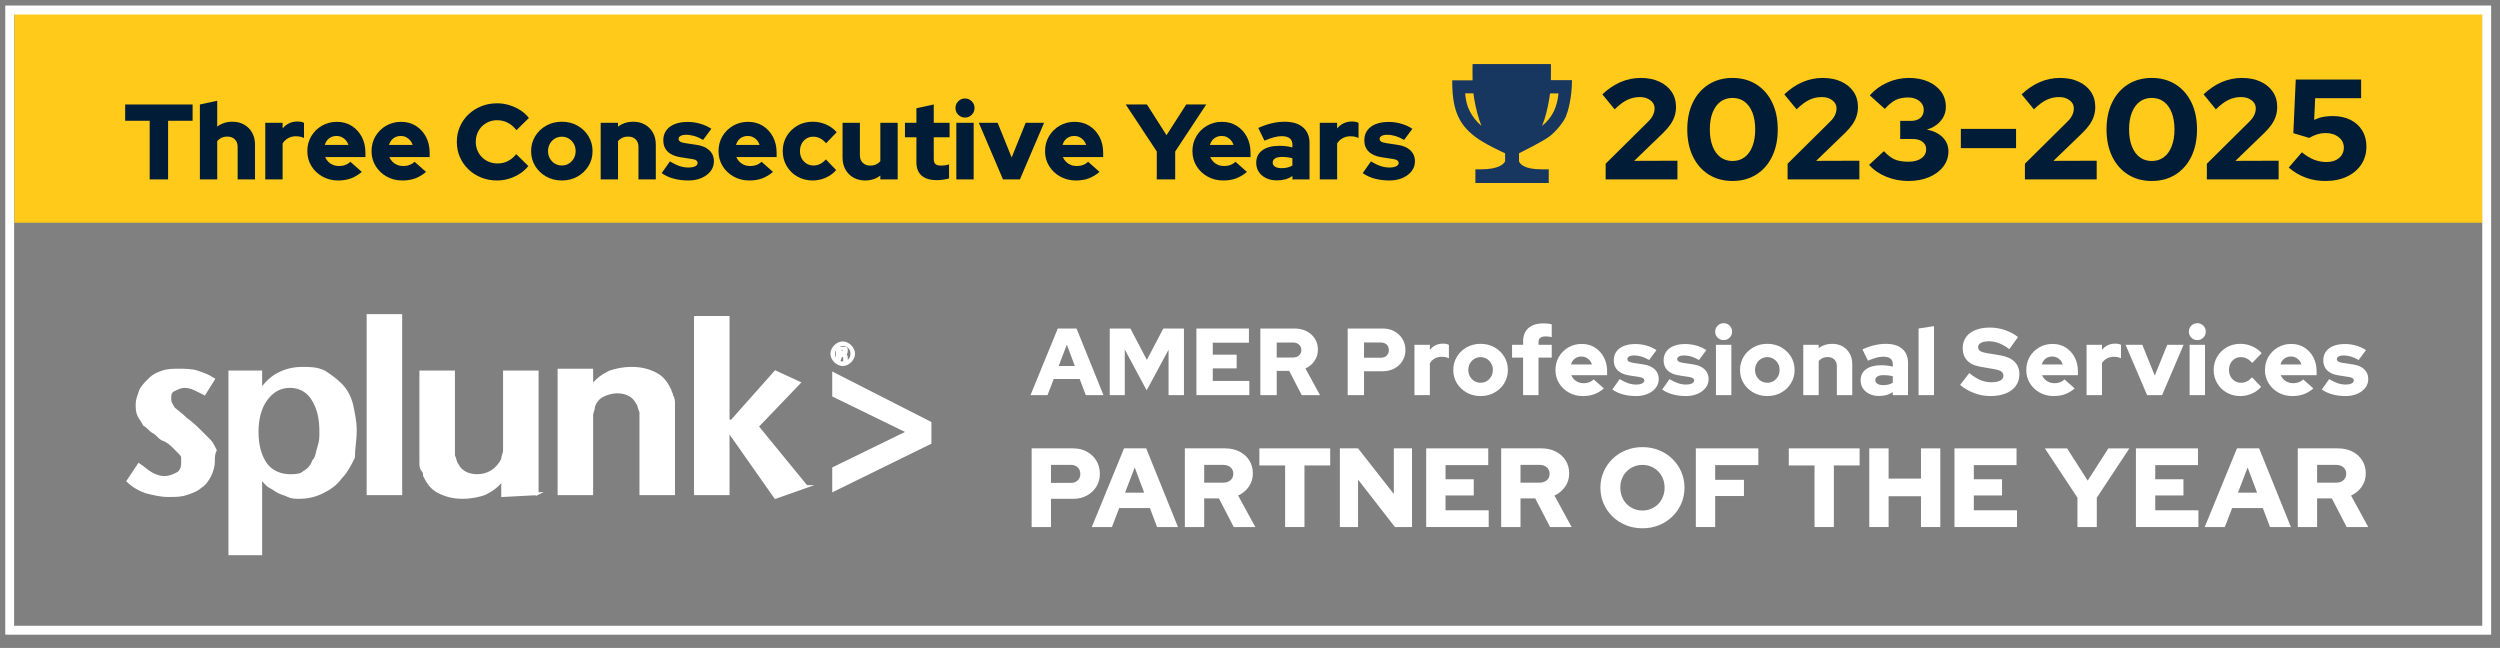 <?xml version="1.0" encoding="UTF-8"?>
<svg id="Layer_1" xmlns="http://www.w3.org/2000/svg" version="1.1" viewBox="0 0 900 233.253">
  <rect x="0" y="0" width="900" height="233.253" fill="#808080" stroke="none"/>
  <!-- Generator: Adobe Illustrator 29.7.1, SVG Export Plug-In . SVG Version: 2.1.1 Build 8)  -->
  <defs>
    <style>
      .st0 {
        fill: none;
        stroke-width: 3.084px;
      }

      .st0, .st1, .st2, .st3 {
        stroke-miterlimit: 10;
      }

      .st0, .st2 {
        stroke: #fff;
      }

      .st4, .st1, .st2 {
        fill: #fff;
      }

      .st1 {
        stroke: #173760;
        stroke-width: 1.432px;
      }

      .st5 {
        fill: #ffca19;
      }

      .st6 {
        fill: #173760;
      }

      .st3 {
        stroke: #001c36;
        stroke-width: .499px;
      }

      .st3, .st7 {
        fill: #001c36;
      }
    </style>
  </defs>
  <rect class="st1" x="-553.774" y="-849.752" width="216.048" height="198.752"/>
  <rect class="st5" x="5.171" y="4.893" width="888.501" height="75.292"/>
  <path class="st2" d="M76.849,165.973c0,1.964-.655,3.928-1.309,5.238s-1.964,3.274-3.274,3.928c-1.309,1.309-3.274,1.964-5.238,2.619s-3.928.655-6.547.655-5.238-.655-7.857-1.309c-1.964-.655-4.583-1.964-6.547-3.928l3.928-5.892c1.964,1.309,3.274,2.619,4.583,3.274s2.619,1.309,4.583,1.309,3.274-.655,4.583-1.309c1.309-.655,1.964-1.964,1.964-3.928v-1.964c0-.655-.655-1.309-1.309-1.964-.655-.655-1.309-1.309-1.964-1.964-.655-.655-1.964-1.964-3.928-2.619-1.309-.655-1.964-1.964-3.274-2.619s-1.964-1.964-3.274-2.619c-.655-1.309-1.309-1.964-1.964-3.274s-.655-2.619-.655-3.928c0-1.964.655-3.274,1.309-5.238.655-1.309,1.964-2.619,3.274-3.928s2.619-1.964,4.583-2.619c1.964-.655,3.928-.655,5.892-.655s4.583,0,6.547.655,3.928,1.309,5.892,2.619l-3.274,5.238c-2.619-1.309-4.583-2.619-7.202-2.619-1.309,0-2.619.655-3.928,1.309-1.309.655-1.309,1.964-1.309,3.274s.655,1.964,1.309,3.274c.655.655,2.619,1.964,4.583,3.928,1.964,1.309,3.928,3.274,5.238,4.583s2.619,2.619,3.274,3.274,1.309,1.964,1.964,3.274c-.655,1.309-.655,2.619-.655,3.928M115.478,155.498c0,1.964,0,3.274-.655,5.238s-.655,3.928-1.964,5.238c-.655,1.964-1.964,3.274-3.274,3.928-1.309,1.309-3.274,1.309-5.238,1.309-3.274,0-6.547-1.309-8.511-3.928s-3.274-6.547-3.274-11.785,1.309-9.166,3.274-11.785c1.964-2.619,4.583-4.583,8.511-4.583,3.274,0,5.892,1.309,7.857,3.928,2.619,3.928,3.274,7.857,3.274,12.44M127.917,154.843c0-3.274-.655-5.892-1.309-9.166-.655-2.619-1.964-5.238-3.928-7.202-1.964-1.964-3.928-3.274-5.892-4.583-2.619-1.309-5.238-1.309-7.857-1.309-3.274,0-5.892.655-8.511,1.964-2.619,1.309-4.583,3.274-6.547,5.892v-6.547h-11.13v65.472h11.13v-27.498c1.309,1.309,1.964,2.619,3.274,3.274s1.964,1.309,3.274,1.964c1.309.655,1.964.655,3.274,1.309s2.619.655,3.928.655c3.274,0,5.892-.655,8.511-1.964,2.619-1.309,4.583-2.619,6.547-5.238,1.964-1.964,3.274-4.583,4.583-7.202,0-3.274.655-5.892.655-9.821M132.5,177.758h11.785v-64.162h-11.785v64.162ZM193.389,177.758v-43.866h-11.785v28.153c0,1.309-.655,1.964-.655,3.274-1.964,3.928-5.238,5.892-9.166,5.892-3.274,0-5.892-1.309-7.202-3.928-.655-.655-.655-1.964-1.309-3.274v-30.117h-11.785v32.736c0,.655,0,1.964.655,2.619s.655,1.309.655,1.964c1.309,2.619,2.619,4.583,5.238,5.892s5.238,1.964,8.511,1.964,5.892-.655,7.857-1.309c2.619-1.309,4.583-2.619,6.547-5.238v5.892l12.44-.655h0l0-0ZM242.493,177.758v-32.736c0-.655,0-1.309-.655-2.619,0-.655-.655-1.309-.655-1.964-1.309-2.619-2.619-4.583-5.238-5.892s-5.238-1.964-8.511-1.964-5.892.655-7.857,1.309c-2.619,1.309-4.583,2.619-6.547,5.238v-5.892h-11.785v44.521h11.785v-28.153c0-1.309.655-1.964.655-3.274.655-1.964,1.964-3.274,3.274-3.928s3.274-1.309,5.238-1.309c3.274,0,5.892,1.309,7.202,3.928.655.655.655,1.964,1.309,3.274v29.462h11.785ZM290.287,175.139l-17.677-21.606,15.058-15.713-8.511-3.928-15.713,17.677h-1.309v-37.319h-11.785v63.507h11.785v-22.915l17.023,24.224,11.13-3.928v0ZM334.808,159.426v-7.202l-34.7-17.677v7.857l26.843,13.094-26.843,13.094v7.857l34.7-17.023v0ZM303.381,123.416c-1.964,0-3.928,1.964-3.928,3.928s1.964,3.928,3.928,3.928,3.928-1.964,3.928-3.928-1.964-3.928-3.928-3.928h0ZM303.381,124.071c1.964,0,3.274,1.309,3.274,3.274s-1.309,3.274-3.274,3.274-3.274-1.309-3.274-3.274,1.964-3.274,3.274-3.274h0ZM302.727,127.999h0c.873,0,1.309.218,1.309.655v1.309h.655v-1.309c0-.655-.655-1.309-.655-1.309h0c.655,0,.655-.655.655-1.309s0-.655-.655-.655h-2.619v4.583h.655l.655-1.964h-0ZM302.727,125.381s.655,0,0,0c1.309,0,1.309.655,1.309.655,0,.655-.655.655-1.309.655h-.655l.655-1.309h0Z"/>
  <g>
    <path class="st4" d="M371.39,189.736v-28.325h14.933c1.862,0,3.515.395,4.957,1.19,1.442.795,2.583,1.882,3.418,3.26.837,1.373,1.255,2.954,1.255,4.732,0,1.699-.417,3.231-1.255,4.594-.835,1.363-1.981,2.435-3.438,3.216-1.457.785-3.102,1.176-4.937,1.176h-7.973v10.156h-6.96 0ZM378.35,173.835h7.163c1.025,0,1.847-.296,2.47-.894.62-.593.931-1.358.931-2.307,0-.968-.311-1.759-.931-2.366-.622-.608-1.445-.909-2.47-.909h-7.163v6.476-0Z"/>
    <path class="st4" d="M393.041,189.736l11.616-28.325h7.97l11.453,28.325h-7.528l-2.588-6.837h-11.048l-2.63,6.837h-7.244 0ZM405.019,177.352h6.879l-3.399-9.064-3.48,9.064Z"/>
    <path class="st4" d="M426.547,189.736v-28.325h14.488c1.941,0,3.668.38,5.179,1.151,1.509.771,2.69,1.838,3.539,3.196.852,1.363,1.277,2.919,1.277,4.673,0,1.783-.487,3.374-1.457,4.777-.971,1.403-2.253,2.47-3.846,3.196l6.192,11.332h-7.77l-5.34-10.319h-5.303v10.319h-6.96l0.0 0ZM433.507,173.751h6.881c1.077,0,1.949-.296,2.608-.889.662-.593.993-1.363.993-2.307s-.331-1.714-.993-2.307c-.659-.593-1.531-.889-2.608-.889h-6.881v6.392-0Z"/>
    <path class="st4" d="M462.644,189.736v-22.175h-9.267v-6.15h25.494v6.15h-9.267v22.175h-6.96Z"/>
    <path class="st4" d="M482.349,189.736v-28.325h6.555l12.873,16.43v-16.43h6.55v28.325h-6.15l-13.273-17.077v17.077h-6.555Z"/>
    <path class="st4" d="M513.43,189.736v-28.325h22.338v6.027h-15.377v5.098h10.156v5.829h-10.156v5.34h15.54v6.031h-22.501v-0Z"/>
    <path class="st4" d="M540.421,189.736v-28.325h14.488c1.941,0,3.67.38,5.177,1.151,1.512.771,2.692,1.838,3.542,3.196.85,1.363,1.274,2.919,1.274,4.673,0,1.783-.484,3.374-1.457,4.777-.968,1.403-2.252,2.47-3.843,3.196l6.194,11.332h-7.77l-5.345-10.319h-5.3v10.319h-6.96l-0.0 0ZM547.381,173.751h6.881c1.077,0,1.946-.296,2.608-.889s.993-1.363.993-2.307-.331-1.714-.993-2.307-1.531-.889-2.608-.889h-6.881v6.392-0Z"/>
    <path class="st4" d="M591.28,190.18c-2.129,0-4.115-.37-5.947-1.111-1.838-.741-3.438-1.783-4.816-3.117-1.373-1.334-2.45-2.885-3.216-4.653-.771-1.768-1.156-3.675-1.156-5.725s.385-3.962,1.156-5.725c.766-1.768,1.843-3.32,3.216-4.653,1.378-1.339,2.979-2.376,4.816-3.117,1.833-.741,3.818-1.116,5.947-1.116,2.134,0,4.115.375,5.947,1.116,1.838.741,3.443,1.778,4.816,3.117,1.378,1.334,2.45,2.885,3.216,4.653.771,1.763,1.156,3.675,1.156,5.725s-.385,3.957-1.156,5.725c-.766,1.768-1.838,3.32-3.216,4.653-1.373,1.334-2.979,2.376-4.816,3.117-1.833.741-3.813,1.111-5.947,1.111ZM591.28,183.788c1.136,0,2.188-.207,3.156-.627.973-.42,1.813-.993,2.529-1.719.716-.731,1.274-1.6,1.679-2.613s.608-2.094.608-3.255c0-1.186-.203-2.282-.608-3.28-.405-.998-.963-1.862-1.679-2.588s-1.556-1.299-2.529-1.719c-.968-.42-2.02-.627-3.156-.627-1.131,0-2.183.207-3.156.627-.968.42-1.813.993-2.529,1.719s-1.274,1.591-1.679,2.588c-.405.998-.608,2.08-.608,3.24,0,1.186.203,2.282.608,3.295s.963,1.882,1.679,2.613c.716.726,1.561,1.299,2.529,1.719.973.42,2.025.627,3.156.627v-0Z"/>
    <path class="st4" d="M610.501,189.736v-28.325h22.501v6.027h-15.54v5.3h10.359v5.829h-10.359v11.169h-6.96v-0Z"/>
    <path class="st4" d="M653.23,189.736v-22.175h-9.267v-6.15h25.494v6.15h-9.267v22.175h-6.96Z"/>
    <path class="st4" d="M672.939,189.736v-28.325h6.96v10.882h11.653v-10.882h6.96v28.325h-6.96v-11.09h-11.653v11.09h-6.96Z"/>
    <path class="st4" d="M703.615,189.736v-28.325h22.338v6.027h-15.377v5.098h10.156v5.829h-10.156v5.34h15.54v6.031h-22.501v-0Z"/>
    <path class="st4" d="M747.885,189.736v-10.561l-11.737-17.763h8.012l7.405,11.613,7.449-11.613h7.563l-11.732,17.763v10.561h-6.96l0-0Z"/>
    <path class="st4" d="M768.928,189.736v-28.325h22.338v6.027h-15.377v5.098h10.156v5.829h-10.156v5.34h15.54v6.031h-22.501v-0Z"/>
    <path class="st4" d="M793.696,189.736l11.613-28.325h7.973l11.45,28.325h-7.528l-2.588-6.837h-11.045l-2.633,6.837h-7.242 0ZM805.67,177.352h6.881l-3.399-9.064-3.483,9.064h0Z"/>
    <path class="st4" d="M827.198,189.736v-28.325h14.488c1.941,0,3.67.38,5.177,1.151,1.512.771,2.692,1.838,3.542,3.196.85,1.363,1.274,2.919,1.274,4.673,0,1.783-.484,3.374-1.457,4.777-.968,1.403-2.252,2.47-3.843,3.196l6.194,11.332h-7.77l-5.345-10.319h-5.3v10.319h-6.96l-0.0 0ZM834.158,173.751h6.881c1.077,0,1.946-.296,2.608-.889s.993-1.363.993-2.307-.331-1.714-.993-2.307c-.662-.593-1.531-.889-2.608-.889h-6.881v6.392-0Z"/>
  </g>
  <rect class="st0" x="3.521" y="3.603" width="891.723" height="223.258"/>
  <rect class="st0" x="3.521" y="3.603" width="891.723" height="223.258"/>
  <path class="st6" d="M558.32,28.925c.076-2.813,0-5.777,0-5.861h-28.193c0,.076-.076,3.124,0,5.861h-7.343c0,7.031,1.019,10.543,2.189,13.044s2.737,4.69,6.088,7.267c3.124,2.425,9.844,5.549,10.779,5.937v2.888c-.472,1.019-2.425,2.888-8.589,2.888h-2.105v4.918h26.399v-4.918h-2.653c-6.248,0-7.73-1.954-8.042-2.888v-2.888c.935-.472,8.353-4.143,10.779-5.937,2.577-1.878,5.229-5.314,6.088-7.267.783-1.954,2.189-6.72,2.189-13.12h-7.579v.076s-.008,0-.008,0ZM529.108,40.015c-.935-1.878-1.482-3.907-1.642-6.408h2.964c.076.623.16,1.171.236,1.718.699,4.059,1.566,7.267,2.653,9.996-1.709-1.474-3.192-3.276-4.21-5.305h0ZM559.414,40.015c-1.019,2.105-2.501,3.907-4.295,5.314,1.17-2.737,1.954-5.861,2.653-9.996.076-.547.16-1.095.236-1.718h3.048c-.236,2.501-.783,4.53-1.642,6.4h0Z"/>
  <g>
    <path class="st4" d="M370.978,142.238l9.831-23.974h6.746l9.693,23.974h-6.371l-2.191-5.788h-9.35l-2.226,5.788h-6.131ZM381.117,131.757h5.822l-2.876-7.672-2.945,7.672Z"/>
    <path class="st4" d="M399.508,142.238v-23.974h7.433l5.924,11.303,5.924-11.303h7.433v23.974h-5.548v-16.336l-7.879,14.624-7.877-14.693v16.405h-5.412v0Z"/>
    <path class="st4" d="M430.709,142.238v-23.974h18.905v5.103h-13.015v4.317h8.598v4.931h-8.598v4.521h13.153v5.103h-19.043 0Z"/>
    <path class="st4" d="M453.724,142.238v-23.974h12.262c1.643,0,3.104.326,4.384.976,1.277.65,2.276,1.553,2.996,2.705.721,1.154,1.081,2.473,1.081,3.957,0,1.507-.412,2.853-1.233,4.041s-1.906,2.09-3.255,2.705l5.241,9.591h-6.576l-4.519-8.734h-4.488v8.734h-5.891ZM459.614,128.709h5.824c.911,0,1.649-.251,2.207-.753.56-.502.84-1.154.84-1.952s-.28-1.451-.84-1.952c-.558-.502-1.296-.753-2.207-.753h-5.824v5.41Z"/>
    <path class="st4" d="M485.163,142.238v-23.974h12.638c1.576,0,2.975.337,4.195,1.012,1.221.673,2.187,1.591,2.893,2.755.709,1.164,1.062,2.5,1.062,4.007,0,1.438-.353,2.736-1.062,3.888-.707,1.154-1.676,2.061-2.91,2.722-1.233.663-2.625.995-4.179.995h-6.748v8.596h-5.891v-0ZM491.053,128.778h6.062c.867,0,1.564-.251,2.09-.753.525-.502.788-1.154.788-1.952,0-.822-.263-1.49-.788-2.005-.527-.512-1.223-.769-2.09-.769h-6.062v5.479-0Z"/>
    <path class="st4" d="M509.204,142.238v-18.117h5.548v1.814c.594-.73,1.29-1.283,2.09-1.66.799-.378,1.689-.566,2.672-.566.98.023,1.679.171,2.088.445v4.829c-.366-.182-.776-.318-1.233-.41-.456-.092-.924-.138-1.403-.138-.87,0-1.674.201-2.414.6-.744.399-1.342.966-1.8,1.695v11.507h-5.548l0-0Z"/>
    <path class="st4" d="M533.007,142.581c-1.85,0-3.516-.416-5-1.25s-2.659-1.959-3.526-3.374c-.87-1.415-1.302-3.002-1.302-4.76s.433-3.351,1.302-4.779c.867-1.426,2.042-2.557,3.526-3.391s3.15-1.25,5-1.25,3.516.416,5,1.25,2.661,1.965,3.529,3.391c.867,1.428,1.3,3.021,1.3,4.779s-.433,3.345-1.3,4.76-2.044,2.54-3.529,3.374-3.15,1.25-5,1.25ZM533.007,137.785c.844,0,1.599-.205,2.262-.617.661-.41,1.185-.964,1.574-1.66.389-.698.583-1.467.583-2.312,0-.867-.194-1.649-.583-2.347-.389-.696-.92-1.25-1.593-1.66-.673-.412-1.421-.617-2.243-.617s-1.57.205-2.243.617c-.673.41-1.204.964-1.593,1.66-.389.698-.581,1.48-.581,2.347,0,.845.192,1.614.581,2.312.389.696.92,1.25,1.593,1.66.673.412,1.421.617,2.243.617Z"/>
    <path class="st4" d="M548.315,142.238v-13.493h-3.972v-4.624h3.972v-1.095c0-2.147.635-3.786,1.902-4.917,1.267-1.129,3.087-1.695,5.462-1.695.479,0,.999.029,1.557.086.56.059,1.022.144,1.388.257v4.59c-.435-.092-.817-.155-1.148-.188-.33-.036-.679-.052-1.045-.052-.844,0-1.484.165-1.917.498-.435.33-.65.838-.65,1.524v.993h4.76v4.624h-4.76v13.493h-5.55Z"/>
    <path class="st4" d="M569.825,142.581c-1.85,0-3.522-.416-5.019-1.25-1.495-.834-2.676-1.959-3.543-3.374-.87-1.415-1.302-3.002-1.302-4.76s.416-3.345,1.25-4.762c.834-1.415,1.969-2.54,3.407-3.374,1.438-.832,3.037-1.25,4.795-1.25,1.781,0,3.357.429,4.726,1.286,1.369.855,2.448,2.026,3.236,3.51s1.181,3.186,1.181,5.103v1.371h-12.91c.251.571.587,1.072,1.01,1.507.422.433.93.769,1.524,1.01s1.233.36,1.919.36c.752,0,1.438-.119,2.055-.36s1.141-.577,1.574-1.01l3.664,3.253c-1.141.959-2.31,1.656-3.51,2.09-1.198.433-2.552.65-4.057.65h0ZM565.544,131.209h7.567c-.182-.594-.462-1.1-.838-1.524-.376-.422-.817-.753-1.319-.993s-1.049-.36-1.643-.36c-.617,0-1.177.115-1.679.343s-.93.554-1.284.976c-.355.422-.623.941-.805,1.557l0.0 0Z"/>
    <path class="st4" d="M589.002,142.581c-1.712,0-3.299-.201-4.76-.6s-2.728-.987-3.802-1.764l2.638-3.733c1.141.686,2.18,1.183,3.117,1.49.936.309,1.86.462,2.774.462s1.639-.13,2.174-.393c.537-.261.805-.61.805-1.045,0-.343-.148-.621-.445-.838s-.765-.372-1.403-.462l-3.598-.548c-1.804-.276-3.179-.874-4.126-1.8-.947-.924-1.421-2.128-1.421-3.612,0-1.233.314-2.289.943-3.169.627-.878,1.524-1.551,2.688-2.019s2.557-.702,4.179-.702c1.323,0,2.636.182,3.938.548s2.511.913,3.631,1.643l-2.638,3.562c-.982-.571-1.917-.987-2.807-1.25-.89-.261-1.781-.393-2.672-.393-.709,0-1.279.119-1.714.36-.433.24-.65.554-.65.941,0,.366.159.658.481.874.318.217.865.383,1.643.498l3.595.548c1.781.251,3.156.838,4.128,1.764.97.924,1.455,2.095,1.455,3.51,0,1.187-.355,2.239-1.062,3.15-.709.913-1.672,1.639-2.895,2.176-1.221.535-2.619.805-4.195.805Z"/>
    <path class="st4" d="M606.948,142.581c-1.712,0-3.299-.201-4.76-.6s-2.728-.987-3.802-1.764l2.638-3.733c1.141.686,2.18,1.183,3.117,1.49.936.309,1.86.462,2.774.462s1.639-.13,2.174-.393c.537-.261.805-.61.805-1.045,0-.343-.148-.621-.445-.838s-.765-.372-1.403-.462l-3.598-.548c-1.804-.276-3.179-.874-4.126-1.8-.947-.924-1.421-2.128-1.421-3.612,0-1.233.314-2.289.943-3.169.627-.878,1.524-1.551,2.688-2.019s2.557-.702,4.179-.702c1.323,0,2.636.182,3.938.548s2.511.913,3.631,1.643l-2.638,3.562c-.982-.571-1.917-.987-2.807-1.25-.89-.261-1.781-.393-2.672-.393-.709,0-1.279.119-1.714.36-.433.24-.65.554-.65.941,0,.366.159.658.481.874.318.217.865.383,1.643.498l3.595.548c1.781.251,3.156.838,4.128,1.764.97.924,1.455,2.095,1.455,3.51,0,1.187-.355,2.239-1.062,3.15-.709.913-1.672,1.639-2.895,2.176-1.221.535-2.619.805-4.195.805h0Z"/>
    <path class="st4" d="M620.51,122.442c-.844,0-1.564-.297-2.157-.89s-.89-1.313-.89-2.157.297-1.564.89-2.157,1.313-.89,2.157-.89,1.564.297,2.157.89.89,1.313.89,2.157-.297,1.564-.89,2.157-1.313.89-2.157.89ZM617.736,142.238v-18.117h5.548v18.117h-5.548Z"/>
    <path class="st4" d="M636.229,142.581c-1.85,0-3.516-.416-5-1.25s-2.659-1.959-3.526-3.374c-.87-1.415-1.302-3.002-1.302-4.76s.433-3.351,1.302-4.779c.867-1.426,2.042-2.557,3.526-3.391s3.15-1.25,5-1.25,3.516.416,5,1.25,2.661,1.965,3.529,3.391c.867,1.428,1.3,3.021,1.3,4.779s-.433,3.345-1.3,4.76-2.044,2.54-3.529,3.374-3.15,1.25-5,1.25ZM636.229,137.785c.844,0,1.599-.205,2.262-.617.661-.41,1.185-.964,1.574-1.66.389-.698.583-1.467.583-2.312,0-.867-.194-1.649-.583-2.347-.389-.696-.92-1.25-1.593-1.66-.673-.412-1.421-.617-2.243-.617s-1.57.205-2.243.617c-.673.41-1.204.964-1.593,1.66-.389.698-.581,1.48-.581,2.347,0,.845.192,1.614.581,2.312.389.696.92,1.25,1.593,1.66.673.412,1.421.617,2.243.617Z"/>
    <path class="st4" d="M649.175,142.238v-18.117h5.548v1.233c1.371-1.051,2.991-1.576,4.864-1.576,1.415,0,2.665.307,3.75.924s1.936,1.474,2.552,2.569c.617,1.095.924,2.364.924,3.802v11.165h-5.548v-10.412c0-1.003-.297-1.802-.89-2.398-.594-.594-1.394-.89-2.398-.89-.709,0-1.332.128-1.867.378-.537.251-.999.604-1.388,1.062v12.26h-5.548l-0.0 0Z"/>
    <path class="st4" d="M676.404,142.545c-1.279,0-2.414-.238-3.407-.719-.993-.479-1.771-1.141-2.329-1.986-.56-.845-.84-1.814-.84-2.912,0-1.733.656-3.075,1.969-4.024,1.313-.947,3.146-1.421,5.498-1.421,1.415,0,2.786.171,4.11.514v-.89c0-.913-.291-1.593-.874-2.038-.581-.445-1.444-.667-2.586-.667-.707,0-1.501.115-2.379.343-.88.228-1.913.594-3.1,1.095l-1.986-4.076c1.484-.661,2.916-1.158,4.298-1.488,1.382-.332,2.768-.498,4.162-.498,2.511,0,4.463.6,5.855,1.798,1.392,1.2,2.09,2.883,2.09,5.052v11.61h-5.481v-1.095c-.732.502-1.501.861-2.312,1.079-.811.215-1.706.324-2.688.324h0ZM675.104,136.826c0,.571.251,1.016.752,1.336s1.198.481,2.088.481c.663,0,1.286-.069,1.867-.207.583-.136,1.114-.353,1.593-.65v-2.329c-.525-.138-1.062-.24-1.61-.307-.548-.069-1.108-.105-1.679-.105-.957,0-1.702.155-2.226.464-.525.307-.786.746-.786,1.317l0.0 0Z"/>
    <path class="st4" d="M690.686,142.238v-23.974l5.548-.855v24.829h-5.548Z"/>
    <path class="st4" d="M716.472,142.581c-1.94,0-3.859-.353-5.753-1.062-1.896-.707-3.585-1.689-5.069-2.945l3.288-4.281c1.461,1.187,2.807,2.038,4.041,2.552,1.233.512,2.546.769,3.938.769.914,0,1.691-.09,2.329-.274.64-.182,1.131-.449,1.474-.805.343-.353.514-.771.514-1.25,0-.663-.253-1.175-.755-1.541s-1.359-.652-2.569-.857l-5.274-.924c-1.94-.343-3.437-1.085-4.486-2.226s-1.576-2.592-1.576-4.35c0-1.553.395-2.889,1.183-4.007.786-1.118,1.917-1.973,3.391-2.569,1.472-.594,3.223-.89,5.257-.89,1.781,0,3.572.303,5.376.909,1.804.604,3.368,1.442,4.691,2.517l-3.115,4.35c-2.467-1.896-4.921-2.843-7.364-2.843-.799,0-1.49.086-2.072.257-.583.169-1.028.41-1.336.719-.309.307-.462.679-.462,1.112,0,.594.222,1.051.667,1.369.445.322,1.171.573,2.174.755l4.967.822c2.306.366,4.06,1.131,5.257,2.295,1.2,1.164,1.798,2.671,1.798,4.521,0,1.62-.422,3.018-1.267,4.195-.844,1.175-2.055,2.082-3.631,2.722-1.574.64-3.447.959-5.617.959h0Z"/>
    <path class="st4" d="M739.318,142.581c-1.85,0-3.522-.416-5.019-1.25-1.495-.834-2.676-1.959-3.543-3.374-.87-1.415-1.302-3.002-1.302-4.76s.416-3.345,1.25-4.762c.834-1.415,1.969-2.54,3.407-3.374,1.438-.832,3.037-1.25,4.795-1.25,1.781,0,3.357.429,4.726,1.286,1.369.855,2.448,2.026,3.236,3.51s1.181,3.186,1.181,5.103v1.371h-12.91c.251.571.587,1.072,1.01,1.507.422.433.93.769,1.524,1.01s1.233.36,1.919.36c.752,0,1.438-.119,2.055-.36s1.141-.577,1.574-1.01l3.664,3.253c-1.141.959-2.31,1.656-3.51,2.09-1.198.433-2.552.65-4.057.65h0ZM735.037,131.209h7.567c-.182-.594-.462-1.1-.838-1.524-.376-.422-.817-.753-1.319-.993s-1.049-.36-1.643-.36c-.617,0-1.177.115-1.679.343s-.93.554-1.284.976c-.355.422-.623.941-.805,1.557v0Z"/>
    <path class="st4" d="M751.166,142.238v-18.117h5.548v1.814c.594-.73,1.29-1.283,2.09-1.66.799-.378,1.689-.566,2.672-.566.98.023,1.679.171,2.088.445v4.829c-.366-.182-.776-.318-1.233-.41-.456-.092-.924-.138-1.403-.138-.87,0-1.674.201-2.414.6-.744.399-1.342.966-1.8,1.695v11.507h-5.548v-0Z"/>
    <path class="st4" d="M772.948,142.238l-7.741-18.117h6.029l4.486,11.096,4.486-11.096h5.891l-7.739,18.117h-5.412l0.0 0Z"/>
    <path class="st4" d="M791.032,122.442c-.844,0-1.564-.297-2.157-.89s-.89-1.313-.89-2.157.297-1.564.89-2.157,1.313-.89,2.157-.89,1.564.297,2.157.89.89,1.313.89,2.157-.297,1.564-.89,2.157-1.313.89-2.157.89ZM788.258,142.238v-18.117h5.548v18.117h-5.548Z"/>
    <path class="st4" d="M806.513,142.581c-1.804,0-3.432-.412-4.881-1.233-1.451-.822-2.598-1.946-3.443-3.374-.844-1.426-1.267-3.018-1.267-4.776,0-1.781.422-3.38,1.267-4.795s1.992-2.54,3.443-3.374c1.449-.834,3.077-1.25,4.881-1.25,1.482,0,2.899.291,4.246.874,1.346.581,2.49,1.409,3.426,2.483l-3.391,3.526c-.64-.73-1.292-1.26-1.952-1.593-.663-.33-1.394-.495-2.193-.495s-1.518.201-2.157.6-1.141.947-1.507,1.643-.548,1.49-.548,2.381c0,.867.188,1.649.564,2.345s.897,1.244,1.559,1.643c.661.401,1.403.6,2.226.6.752,0,1.449-.159,2.088-.479s1.256-.811,1.85-1.474l3.288,3.426c-.914,1.049-2.034,1.867-3.357,2.448-1.325.583-2.705.874-4.143.874v-0Z"/>
    <path class="st4" d="M825.247,142.581c-1.85,0-3.522-.416-5.019-1.25-1.495-.834-2.676-1.959-3.543-3.374-.87-1.415-1.302-3.002-1.302-4.76s.416-3.345,1.25-4.762c.834-1.415,1.969-2.54,3.407-3.374,1.438-.832,3.037-1.25,4.795-1.25,1.781,0,3.357.429,4.726,1.286,1.369.855,2.448,2.026,3.236,3.51s1.181,3.186,1.181,5.103v1.371h-12.91c.251.571.587,1.072,1.01,1.507.422.433.93.769,1.524,1.01s1.233.36,1.919.36c.752,0,1.438-.119,2.055-.36s1.141-.577,1.574-1.01l3.664,3.253c-1.141.959-2.31,1.656-3.51,2.09-1.198.433-2.552.65-4.057.65h0ZM820.966,131.209h7.567c-.182-.594-.462-1.1-.838-1.524-.376-.422-.817-.753-1.319-.993s-1.049-.36-1.643-.36c-.617,0-1.177.115-1.679.343s-.93.554-1.284.976c-.355.422-.623.941-.805,1.557l0.0 0Z"/>
    <path class="st4" d="M844.424,142.581c-1.712,0-3.299-.201-4.76-.6s-2.728-.987-3.802-1.764l2.638-3.733c1.141.686,2.18,1.183,3.117,1.49.936.309,1.86.462,2.774.462s1.639-.13,2.174-.393c.537-.261.805-.61.805-1.045,0-.343-.148-.621-.445-.838s-.765-.372-1.403-.462l-3.598-.548c-1.804-.276-3.179-.874-4.126-1.8-.947-.924-1.421-2.128-1.421-3.612,0-1.233.314-2.289.943-3.169.627-.878,1.524-1.551,2.688-2.019s2.557-.702,4.179-.702c1.323,0,2.636.182,3.938.548s2.511.913,3.631,1.643l-2.638,3.562c-.982-.571-1.917-.987-2.807-1.25-.89-.261-1.781-.393-2.672-.393-.709,0-1.279.119-1.714.36-.433.24-.65.554-.65.941,0,.366.159.658.481.874.318.217.865.383,1.643.498l3.595.548c1.781.251,3.156.838,4.128,1.764.97.924,1.455,2.095,1.455,3.51,0,1.187-.355,2.239-1.062,3.15-.709.913-1.672,1.639-2.895,2.176-1.221.535-2.619.805-4.195.805Z"/>
  </g>
  <g>
    <path class="st7" d="M53.885,64.586v-21.114h-8.823v-5.856h24.274v5.856h-8.823v21.114h-6.627Z"/>
    <path class="st7" d="M71.955,64.586v-26.971l6.242-1.349v9.324c1.541-1.181,3.365-1.772,5.471-1.772,1.592,0,2.999.347,4.219,1.041,1.22.693,2.177,1.657,2.871,2.89s1.04,2.659,1.04,4.277v12.561h-6.242v-11.713c0-1.13-.334-2.029-1.001-2.697-.668-.667-1.567-1.002-2.697-1.002-.796,0-1.497.142-2.1.424-.604.283-1.124.681-1.56,1.195v13.793h-6.242v-0Z"/>
    <path class="st7" d="M95.496,64.586v-20.382h6.242v2.042c.667-.822,1.451-1.445,2.35-1.869.899-.424,1.901-.636,3.005-.636,1.104.026,1.888.193,2.35.501v5.433c-.411-.205-.874-.359-1.387-.462-.514-.102-1.041-.154-1.58-.154-.976,0-1.882.225-2.716.674-.835.45-1.509,1.085-2.022,1.907v12.946h-6.242v-0Z"/>
    <path class="st7" d="M121.734,64.971c-2.081,0-3.962-.468-5.645-1.406-1.683-.938-3.012-2.202-3.988-3.795-.977-1.592-1.464-3.377-1.464-5.355,0-1.978.468-3.763,1.406-5.355.938-1.592,2.215-2.857,3.833-3.795,1.618-.937,3.416-1.406,5.394-1.406,2.004,0,3.776.481,5.317,1.445s2.755,2.28,3.641,3.949c.886,1.67,1.329,3.583,1.329,5.741v1.541h-14.526c.283.643.661,1.208,1.137,1.695.475.488,1.046.867,1.715,1.137.667.27,1.387.404,2.158.404.848,0,1.618-.135,2.312-.404.694-.27,1.284-.648,1.772-1.137l4.123,3.66c-1.285,1.079-2.601,1.863-3.949,2.351-1.349.488-2.871.732-4.566.732ZM116.918,52.179h8.515c-.206-.667-.521-1.239-.944-1.714-.424-.475-.918-.848-1.483-1.117-.565-.27-1.182-.405-1.849-.405-.694,0-1.323.129-1.888.385-.565.257-1.047.623-1.445,1.098-.398.476-.7,1.06-.905,1.753v0Z"/>
    <path class="st7" d="M144.852,64.971c-2.081,0-3.962-.468-5.645-1.406-1.683-.938-3.012-2.202-3.988-3.795-.977-1.592-1.464-3.377-1.464-5.355,0-1.978.468-3.763,1.406-5.355.938-1.592,2.215-2.857,3.833-3.795,1.618-.937,3.416-1.406,5.394-1.406,2.004,0,3.776.481,5.317,1.445s2.755,2.28,3.641,3.949c.886,1.67,1.329,3.583,1.329,5.741v1.541h-14.526c.283.643.661,1.208,1.137,1.695.475.488,1.046.867,1.715,1.137.667.27,1.387.404,2.158.404.848,0,1.618-.135,2.312-.404.694-.27,1.284-.648,1.772-1.137l4.123,3.66c-1.285,1.079-2.601,1.863-3.949,2.351-1.349.488-2.871.732-4.566.732ZM140.036,52.179h8.515c-.206-.667-.521-1.239-.944-1.714-.424-.475-.918-.848-1.483-1.117-.565-.27-1.182-.405-1.849-.405-.694,0-1.323.129-1.888.385-.565.257-1.047.623-1.445,1.098-.398.476-.7,1.06-.905,1.753v0Z"/>
    <path class="st7" d="M178.95,64.971c-2.056,0-3.963-.354-5.722-1.06-1.76-.706-3.294-1.688-4.604-2.947-1.31-1.258-2.331-2.729-3.063-4.412-.732-1.682-1.098-3.5-1.098-5.452,0-1.978.366-3.808,1.098-5.491.732-1.682,1.759-3.153,3.083-4.412,1.322-1.258,2.864-2.241,4.624-2.947,1.759-.706,3.653-1.06,5.683-1.06,1.489,0,2.954.218,4.392.655,1.438.437,2.768,1.047,3.988,1.83,1.22.784,2.241,1.715,3.063,2.793l-4.47,4.393c-.951-1.207-2.01-2.106-3.179-2.697-1.169-.59-2.434-.886-3.795-.886-1.079,0-2.087.2-3.025.598-.938.398-1.753.944-2.446,1.637-.694.694-1.233,1.516-1.619,2.466-.385.951-.578,1.991-.578,3.121,0,1.104.199,2.125.597,3.063.398.938.95,1.76,1.657,2.466.706.707,1.541,1.252,2.504,1.638s2.01.578,3.14.578c1.31,0,2.524-.283,3.641-.848s2.125-1.4,3.024-2.504l4.354,4.276c-.822,1.054-1.837,1.972-3.044,2.755-1.208.784-2.518,1.387-3.93,1.811-1.413.424-2.839.636-4.277.636v-0Z"/>
    <path class="st7" d="M202.26,64.971c-2.081,0-3.956-.468-5.625-1.406-1.67-.938-2.993-2.202-3.969-3.795-.977-1.592-1.464-3.377-1.464-5.355,0-1.978.487-3.769,1.464-5.375.976-1.605,2.299-2.876,3.969-3.814,1.669-.937,3.544-1.406,5.625-1.406,2.081,0,3.956.469,5.625,1.406,1.669.938,2.992,2.209,3.969,3.814.976,1.606,1.464,3.397,1.464,5.375,0,1.979-.488,3.763-1.464,5.355-.977,1.593-2.299,2.858-3.969,3.795-1.67.938-3.544,1.406-5.625,1.406ZM202.26,59.577c.95,0,1.798-.231,2.543-.693.745-.462,1.335-1.085,1.772-1.869.437-.783.655-1.65.655-2.601,0-.976-.219-1.855-.655-2.639-.437-.783-1.034-1.406-1.792-1.869-.758-.462-1.599-.694-2.524-.694-.924,0-1.766.231-2.523.694-.758.462-1.355,1.085-1.792,1.869-.437.784-.655,1.663-.655,2.639,0,.951.218,1.817.655,2.601.437.784,1.034,1.407,1.792,1.869.757.462,1.599.693,2.523.693Z"/>
    <path class="st7" d="M216.246,64.586v-20.382h6.242v1.387c1.541-1.181,3.365-1.772,5.471-1.772,1.592,0,2.999.347,4.219,1.041,1.22.693,2.177,1.657,2.871,2.89s1.04,2.659,1.04,4.277v12.561h-6.242v-11.713c0-1.13-.334-2.029-1.001-2.697-.668-.667-1.567-1.002-2.697-1.002-.796,0-1.497.142-2.1.424-.604.283-1.124.681-1.56,1.195v13.793h-6.242v-0Z"/>
    <path class="st7" d="M247.84,64.971c-1.926,0-3.712-.225-5.355-.674-1.644-.449-3.07-1.111-4.277-1.984l2.967-4.2c1.284.771,2.453,1.33,3.506,1.676,1.053.347,2.093.52,3.121.52s1.843-.147,2.447-.443c.604-.295.906-.687.906-1.175,0-.385-.167-.7-.501-.944-.334-.244-.861-.417-1.58-.521l-4.045-.616c-2.029-.308-3.577-.982-4.643-2.023-1.066-1.04-1.599-2.395-1.599-4.065,0-1.387.353-2.575,1.06-3.564.706-.988,1.714-1.747,3.024-2.273s2.876-.79,4.701-.79c1.489,0,2.967.206,4.431.617,1.464.411,2.825,1.027,4.084,1.849l-2.967,4.007c-1.105-.642-2.158-1.111-3.16-1.407-1.001-.295-2.003-.443-3.005-.443-.796,0-1.438.135-1.926.405-.488.27-.732.623-.732,1.06,0,.411.179.738.539.982s.976.43,1.85.559l4.046.616c2.003.283,3.55.944,4.643,1.984,1.091,1.041,1.638,2.357,1.638,3.949,0,1.336-.399,2.518-1.195,3.545-.796,1.028-1.882,1.843-3.255,2.447-1.375.603-2.948.905-4.72.905Z"/>
    <path class="st7" d="M269.763,64.971c-2.081,0-3.962-.468-5.645-1.406-1.683-.938-3.012-2.202-3.988-3.795-.977-1.592-1.464-3.377-1.464-5.355,0-1.978.468-3.763,1.406-5.355.938-1.592,2.215-2.857,3.833-3.795,1.618-.937,3.416-1.406,5.394-1.406,2.004,0,3.776.481,5.317,1.445s2.755,2.28,3.641,3.949c.886,1.67,1.329,3.583,1.329,5.741v1.541h-14.526c.283.643.661,1.208,1.137,1.695.475.488,1.046.867,1.715,1.137.667.27,1.387.404,2.158.404.848,0,1.618-.135,2.312-.404.694-.27,1.284-.648,1.772-1.137l4.123,3.66c-1.285,1.079-2.601,1.863-3.949,2.351-1.349.488-2.871.732-4.566.732ZM264.947,52.179h8.515c-.206-.667-.521-1.239-.944-1.714-.424-.475-.918-.848-1.483-1.117-.565-.27-1.182-.405-1.849-.405-.694,0-1.323.129-1.888.385-.565.257-1.047.623-1.445,1.098-.398.476-.7,1.06-.905,1.753v0Z"/>
    <path class="st7" d="M292.572,64.971c-2.029,0-3.859-.462-5.49-1.387-1.632-.924-2.922-2.189-3.873-3.795-.951-1.605-1.425-3.396-1.425-5.375,0-2.003.475-3.801,1.425-5.394.95-1.592,2.241-2.857,3.873-3.795,1.631-.937,3.461-1.406,5.49-1.406,1.669,0,3.262.328,4.778.982,1.515.655,2.799,1.586,3.853,2.793l-3.814,3.969c-.72-.822-1.452-1.419-2.196-1.792-.746-.372-1.567-.559-2.466-.559-.899,0-1.708.226-2.428.674-.719.45-1.285,1.066-1.695,1.85-.411.784-.616,1.676-.616,2.678,0,.977.212,1.856.636,2.639.424.784,1.008,1.4,1.753,1.85.745.45,1.58.674,2.504.674.848,0,1.631-.18,2.351-.54.719-.359,1.412-.912,2.081-1.657l3.699,3.853c-1.028,1.182-2.287,2.1-3.776,2.755-1.49.655-3.044.982-4.662.982v-0Z"/>
    <path class="st7" d="M311.451,64.971c-1.593,0-3-.347-4.219-1.04-1.22-.694-2.177-1.663-2.871-2.909-.693-1.246-1.04-2.665-1.04-4.257v-12.561h6.242v11.713c0,1.104.34,1.997,1.021,2.678.68.681,1.573,1.021,2.678,1.021.796,0,1.503-.141,2.119-.424.617-.282,1.13-.68,1.542-1.194v-13.794h6.242v20.382h-6.242v-1.387c-1.542,1.182-3.366,1.772-5.471,1.772v0Z"/>
    <path class="st7" d="M337.304,64.855c-2.44,0-4.283-.545-5.529-1.637-1.247-1.092-1.869-2.703-1.869-4.835v-8.978h-4.123v-5.202h4.123v-5.24l6.242-1.349v6.588h5.702v5.202h-5.702v7.745c0,.899.199,1.535.597,1.907.398.373,1.098.559,2.1.559.514,0,.983-.032,1.407-.097.424-.063.892-.173,1.406-.327v5.047c-.565.18-1.285.328-2.158.443-.874.116-1.605.173-2.196.173Z"/>
    <path class="st7" d="M347.399,42.316c-.951,0-1.76-.334-2.427-1.002-.668-.667-1.002-1.477-1.002-2.427,0-.95.334-1.759,1.002-2.427.667-.668,1.477-1.002,2.427-1.002.95,0,1.759.334,2.427,1.002s1.002,1.477,1.002,2.427c0,.951-.334,1.76-1.002,2.427-.668.668-1.477,1.002-2.427,1.002ZM344.278,64.586v-20.382h6.242v20.382h-6.242Z"/>
    <path class="st7" d="M361.077,64.586l-8.708-20.382h6.781l5.047,12.484,5.047-12.484h6.627l-8.708,20.382h-6.087Z"/>
    <path class="st7" d="M387.315,64.971c-2.081,0-3.962-.468-5.645-1.406-1.683-.938-3.012-2.202-3.988-3.795-.977-1.592-1.464-3.377-1.464-5.355,0-1.978.468-3.763,1.406-5.355.938-1.592,2.215-2.857,3.833-3.795,1.618-.937,3.416-1.406,5.394-1.406,2.004,0,3.776.481,5.317,1.445s2.755,2.28,3.641,3.949c.886,1.67,1.329,3.583,1.329,5.741v1.541h-14.526c.283.643.661,1.208,1.137,1.695.475.488,1.046.867,1.715,1.137.667.27,1.387.404,2.158.404.848,0,1.618-.135,2.312-.404.694-.27,1.284-.648,1.772-1.137l4.123,3.66c-1.285,1.079-2.601,1.863-3.949,2.351-1.349.488-2.871.732-4.566.732ZM382.499,52.179h8.515c-.206-.667-.521-1.239-.944-1.714-.424-.475-.918-.848-1.483-1.117-.565-.27-1.182-.405-1.849-.405-.694,0-1.323.129-1.888.385-.565.257-1.047.623-1.445,1.098-.398.476-.7,1.06-.905,1.753v0Z"/>
    <path class="st7" d="M416.443,64.586v-10.056l-11.173-16.915h7.629l7.051,11.058,7.089-11.058h7.205l-11.173,16.915v10.056h-6.627Z"/>
    <path class="st7" d="M440.371,64.971c-2.081,0-3.962-.468-5.645-1.406-1.683-.938-3.012-2.202-3.988-3.795-.977-1.592-1.464-3.377-1.464-5.355,0-1.978.468-3.763,1.406-5.355.938-1.592,2.215-2.857,3.833-3.795,1.618-.937,3.416-1.406,5.394-1.406,2.004,0,3.776.481,5.317,1.445s2.755,2.28,3.641,3.949c.886,1.67,1.329,3.583,1.329,5.741v1.541h-14.526c.283.643.661,1.208,1.137,1.695.475.488,1.046.867,1.715,1.137.667.27,1.387.404,2.158.404.848,0,1.618-.135,2.312-.404.694-.27,1.284-.648,1.772-1.137l4.123,3.66c-1.285,1.079-2.601,1.863-3.949,2.351-1.349.488-2.871.732-4.566.732ZM435.555,52.179h8.515c-.206-.667-.521-1.239-.944-1.714-.424-.475-.918-.848-1.483-1.117-.565-.27-1.182-.405-1.849-.405-.694,0-1.323.129-1.888.385-.565.257-1.047.623-1.445,1.098-.398.476-.7,1.06-.905,1.753v0Z"/>
    <path class="st7" d="M459.636,64.933c-1.439,0-2.717-.27-3.834-.809s-1.991-1.284-2.62-2.235c-.63-.95-.944-2.042-.944-3.275,0-1.952.738-3.461,2.216-4.527,1.477-1.065,3.538-1.599,6.184-1.599,1.593,0,3.134.192,4.624.578v-1.001c0-1.027-.328-1.792-.982-2.292-.655-.501-1.625-.751-2.909-.751-.797,0-1.689.129-2.678.385-.989.257-2.151.668-3.487,1.233l-2.234-4.585c1.669-.745,3.281-1.303,4.835-1.676,1.555-.372,3.114-.559,4.682-.559,2.825,0,5.021.674,6.589,2.023,1.566,1.349,2.351,3.243,2.351,5.683v13.062h-6.165v-1.233c-.822.565-1.689.97-2.601,1.214-.912.244-1.921.366-3.024.366v-0ZM458.171,58.498c0,.643.282,1.144.848,1.503.564.36,1.349.54,2.351.54.745,0,1.444-.077,2.1-.231s1.252-.398,1.792-.732v-2.62c-.592-.154-1.194-.27-1.812-.347-.616-.077-1.246-.116-1.888-.116-1.078,0-1.914.173-2.504.52-.592.347-.887.842-.887,1.483Z"/>
    <path class="st7" d="M475.124,64.586v-20.382h6.241v2.042c.668-.822,1.451-1.445,2.351-1.869.898-.424,1.9-.636,3.005-.636,1.104.026,1.889.193,2.351.501v5.433c-.411-.205-.873-.359-1.387-.462-.515-.102-1.04-.154-1.58-.154-.977,0-1.882.225-2.716.674-.835.45-1.51,1.085-2.023,1.907v12.946h-6.241v-0Z"/>
    <path class="st7" d="M500.206,64.971c-1.927,0-3.712-.225-5.355-.674-1.645-.449-3.07-1.111-4.277-1.984l2.967-4.2c1.284.771,2.453,1.33,3.506,1.676,1.054.347,2.094.52,3.121.52s1.843-.147,2.447-.443c.603-.295.905-.687.905-1.175,0-.385-.168-.7-.501-.944-.334-.244-.861-.417-1.58-.521l-4.045-.616c-2.03-.308-3.578-.982-4.644-2.023-1.066-1.04-1.599-2.395-1.599-4.065,0-1.387.353-2.575,1.06-3.564.706-.988,1.715-1.747,3.024-2.273,1.311-.526,2.877-.79,4.701-.79,1.489,0,2.966.206,4.431.617,1.464.411,2.825,1.027,4.084,1.849l-2.967,4.007c-1.104-.642-2.158-1.111-3.159-1.407-1.002-.295-2.004-.443-3.006-.443-.796,0-1.438.135-1.926.405-.488.27-.732.623-.732,1.06,0,.411.18.738.539.982s.977.43,1.85.559l4.046.616c2.003.283,3.551.944,4.643,1.984,1.092,1.041,1.638,2.357,1.638,3.949,0,1.336-.398,2.518-1.194,3.545-.797,1.028-1.882,1.843-3.256,2.447-1.375.603-2.947.905-4.72.905Z"/>
    <path class="st7" d="M578.036,64.586v-5.651l15.206-15.052c.582-.547,1.044-1.087,1.387-1.618.343-.531.6-1.07.771-1.619.172-.547.257-1.096.257-1.644,0-1.164-.505-2.132-1.515-2.903-1.011-.771-2.27-1.156-3.776-1.156-1.61,0-3.117.334-4.521,1.001-1.405.668-2.929,1.807-4.572,3.417l-4.418-5.394c2.055-1.952,4.238-3.424,6.55-4.418,2.312-.993,4.718-1.49,7.218-1.49,2.568,0,4.804.437,6.704,1.31,1.901.874,3.382,2.09,4.444,3.647,1.061,1.559,1.592,3.383,1.592,5.471,0,1.13-.162,2.218-.487,3.262-.326,1.045-.831,2.064-1.516,3.057-.686.994-1.576,2.021-2.672,3.083l-10.377,10.018,15.565-.051v6.73h-25.84v-0Z"/>
    <path class="st7" d="M623.706,65.151c-3.254,0-6.105-.771-8.554-2.312-2.448-1.542-4.35-3.707-5.702-6.499-1.354-2.791-2.029-6.037-2.029-9.735,0-3.732.676-6.987,2.029-9.761,1.353-2.774,3.254-4.932,5.702-6.473s5.3-2.312,8.554-2.312,6.104.771,8.554,2.312c2.448,1.541,4.35,3.699,5.702,6.473,1.353,2.774,2.029,6.028,2.029,9.761,0,3.699-.677,6.944-2.029,9.735-1.353,2.792-3.254,4.957-5.702,6.499-2.449,1.541-5.3,2.312-8.554,2.312ZM623.706,57.959c1.678,0,3.125-.454,4.341-1.361,1.216-.907,2.158-2.217,2.826-3.93.668-1.712,1.002-3.732,1.002-6.062,0-2.363-.334-4.393-1.002-6.088s-1.61-2.996-2.826-3.904c-1.216-.907-2.663-1.361-4.341-1.361-1.679,0-3.126.455-4.341,1.361-1.216.908-2.157,2.209-2.825,3.904s-1.002,3.725-1.002,6.088c0,2.33.334,4.35,1.002,6.062.668,1.713,1.609,3.023,2.825,3.93,1.215.908,2.662,1.361,4.341,1.361Z"/>
    <path class="st7" d="M643.536,64.586v-5.651l15.206-15.052c.582-.547,1.044-1.087,1.387-1.618.343-.531.6-1.07.771-1.619.172-.547.257-1.096.257-1.644,0-1.164-.505-2.132-1.515-2.903-1.011-.771-2.27-1.156-3.776-1.156-1.61,0-3.117.334-4.521,1.001-1.405.668-2.929,1.807-4.572,3.417l-4.418-5.394c2.055-1.952,4.238-3.424,6.55-4.418,2.312-.993,4.718-1.49,7.218-1.49,2.568,0,4.804.437,6.704,1.31,1.901.874,3.382,2.09,4.444,3.647,1.061,1.559,1.592,3.383,1.592,5.471,0,1.13-.162,2.218-.487,3.262-.326,1.045-.831,2.064-1.516,3.057-.686.994-1.576,2.021-2.672,3.083l-10.377,10.018,15.565-.051v6.73h-25.84v-0Z"/>
    <path class="st7" d="M687.049,65.151c-2.877,0-5.558-.514-8.04-1.541-2.483-1.027-4.529-2.448-6.139-4.264l5.343-4.932c1.335,1.438,2.628,2.432,3.878,2.979,1.25.548,2.868.822,4.855.822,1.301,0,2.439-.18,3.416-.54.976-.359,1.729-.874,2.261-1.541.53-.668.796-1.447.796-2.337,0-.788-.197-1.456-.591-2.004-.395-.547-.942-.976-1.644-1.284-.703-.308-1.533-.462-2.492-.462h-4.623v-6.524h3.801c1.473,0,2.62-.351,3.442-1.053.822-.701,1.233-1.687,1.233-2.954,0-.856-.249-1.618-.745-2.286-.497-.668-1.165-1.19-2.004-1.567-.84-.376-1.807-.565-2.902-.565-1.747,0-3.229.3-4.443.899-1.217.6-2.526,1.669-3.931,3.21l-5.394-4.88c1.712-1.952,3.81-3.484,6.293-4.598,2.482-1.113,5.077-1.67,7.783-1.67,2.637,0,4.948.437,6.935,1.31,1.986.874,3.545,2.09,4.676,3.647,1.13,1.559,1.695,3.365,1.695,5.42,0,1.952-.635,3.665-1.901,5.137-1.268,1.473-2.911,2.5-4.932,3.083,2.363.446,4.246,1.361,5.651,2.749,1.403,1.387,2.105,3.074,2.105,5.06,0,2.055-.616,3.888-1.849,5.497-1.233,1.61-2.929,2.877-5.086,3.802-2.158.924-4.642,1.387-7.449,1.387v-0Z"/>
    <path class="st7" d="M705.902,53.335v-6.936h19.881v6.936h-19.881Z"/>
    <path class="st7" d="M728.969,64.586v-5.651l15.206-15.052c.582-.547,1.044-1.087,1.387-1.618.343-.531.6-1.07.771-1.619.172-.547.257-1.096.257-1.644,0-1.164-.505-2.132-1.515-2.903-1.011-.771-2.27-1.156-3.776-1.156-1.61,0-3.117.334-4.521,1.001-1.405.668-2.929,1.807-4.572,3.417l-4.418-5.394c2.055-1.952,4.238-3.424,6.55-4.418,2.312-.993,4.718-1.49,7.218-1.49,2.568,0,4.804.437,6.704,1.31,1.901.874,3.382,2.09,4.444,3.647,1.061,1.559,1.592,3.383,1.592,5.471,0,1.13-.162,2.218-.487,3.262-.326,1.045-.831,2.064-1.516,3.057-.686.994-1.576,2.021-2.672,3.083l-10.377,10.018,15.565-.051v6.73h-25.84v-0Z"/>
    <path class="st7" d="M774.639,65.151c-3.254,0-6.105-.771-8.554-2.312-2.448-1.542-4.35-3.707-5.702-6.499-1.354-2.791-2.029-6.037-2.029-9.735,0-3.732.676-6.987,2.029-9.761,1.353-2.774,3.254-4.932,5.702-6.473s5.3-2.312,8.554-2.312,6.104.771,8.554,2.312c2.448,1.541,4.35,3.699,5.702,6.473,1.353,2.774,2.029,6.028,2.029,9.761,0,3.699-.677,6.944-2.029,9.735-1.353,2.792-3.254,4.957-5.702,6.499-2.449,1.541-5.3,2.312-8.554,2.312ZM774.639,57.959c1.678,0,3.125-.454,4.341-1.361,1.216-.907,2.158-2.217,2.826-3.93.668-1.712,1.002-3.732,1.002-6.062,0-2.363-.334-4.393-1.002-6.088s-1.61-2.996-2.826-3.904c-1.216-.907-2.663-1.361-4.341-1.361-1.679,0-3.126.455-4.341,1.361-1.216.908-2.157,2.209-2.825,3.904s-1.002,3.725-1.002,6.088c0,2.33.334,4.35,1.002,6.062.668,1.713,1.609,3.023,2.825,3.93,1.215.908,2.662,1.361,4.341,1.361Z"/>
    <path class="st7" d="M794.469,64.586v-5.651l15.206-15.052c.582-.547,1.044-1.087,1.387-1.618.343-.531.6-1.07.771-1.619.172-.547.257-1.096.257-1.644,0-1.164-.505-2.132-1.515-2.903-1.011-.771-2.27-1.156-3.776-1.156-1.61,0-3.117.334-4.521,1.001-1.405.668-2.929,1.807-4.572,3.417l-4.418-5.394c2.055-1.952,4.238-3.424,6.55-4.418,2.312-.993,4.718-1.49,7.218-1.49,2.568,0,4.804.437,6.704,1.31,1.901.874,3.382,2.09,4.444,3.647,1.061,1.559,1.592,3.383,1.592,5.471,0,1.13-.162,2.218-.487,3.262-.326,1.045-.831,2.064-1.516,3.057-.686.994-1.576,2.021-2.672,3.083l-10.377,10.018,15.565-.051v6.73h-25.84v-0Z"/>
    <path class="st7" d="M837.107,65.151c-5.034,0-9.418-1.609-13.151-4.829l4.727-5.497c1.507,1.233,2.962,2.124,4.367,2.671,1.403.548,2.894.822,4.469.822,1.267,0,2.363-.213,3.288-.642.925-.428,1.652-1.036,2.184-1.824.53-.788.796-1.695.796-2.723,0-1.507-.625-2.756-1.875-3.75-1.25-.993-2.834-1.49-4.752-1.49-.959,0-1.918.146-2.877.437-.959.291-1.952.729-2.979,1.31l-5.702-1.695.873-19.316h23.529v6.73h-16.543l-.359,7.809c1.233-.582,2.397-.959,3.493-1.13,1.096-.171,2.158-.257,3.186-.257,2.432,0,4.555.454,6.37,1.361,1.815.908,3.228,2.184,4.238,3.827,1.01,1.644,1.516,3.562,1.516,5.754,0,2.466-.616,4.632-1.85,6.499-1.232,1.867-2.963,3.323-5.188,4.367-2.227,1.044-4.812,1.567-7.758,1.567Z"/>
  </g>
  <rect class="st5" x="-552.948" y="-840.212" width="214.474" height="60.623"/>
  <path class="st3" d="M-502.419-731.794c0,.98-.327,1.96-.653,2.613s-.98,1.633-1.633,1.96c-.653.653-1.633.98-2.613,1.306s-1.96.327-3.266.327-2.613-.327-3.919-.653c-.98-.327-2.286-.98-3.266-1.96l1.96-2.94c.98.653,1.633,1.306,2.286,1.633s1.306.653,2.286.653,1.633-.327,2.286-.653c.653-.327.98-.98.98-1.96v-.98c0-.327-.327-.653-.653-.98-.327-.327-.653-.653-.98-.98-.327-.327-.98-.98-1.96-1.306-.653-.327-.98-.98-1.633-1.306s-.98-.98-1.633-1.306c-.327-.653-.653-.98-.98-1.633s-.327-1.306-.327-1.96c0-.98.327-1.633.653-2.613.327-.653.98-1.306,1.633-1.96s1.306-.98,2.286-1.306c.98-.327,1.96-.327,2.94-.327s2.286,0,3.266.327,1.96.653,2.94,1.306l-1.633,2.613c-1.306-.653-2.286-1.306-3.593-1.306-.653,0-1.306.327-1.96.653-.653.327-.653.98-.653,1.633s.327.98.653,1.633c.327.327,1.306.98,2.286,1.96.98.653,1.96,1.633,2.613,2.286s1.306,1.306,1.633,1.633.653.98.98,1.633c-.327.653-.327,1.306-.327,1.96M-483.148-737.02c0,.98,0,1.633-.327,2.613s-.327,1.96-.98,2.613c-.327.98-.98,1.633-1.633,1.96-.653.653-1.633.653-2.613.653-1.633,0-3.266-.653-4.246-1.96s-1.633-3.266-1.633-5.879.653-4.573,1.633-5.879c.98-1.306,2.286-2.286,4.246-2.286,1.633,0,2.94.653,3.919,1.96,1.306,1.96,1.633,3.919,1.633,6.206M-476.942-737.347c0-1.633-.327-2.94-.653-4.573-.327-1.306-.98-2.613-1.96-3.593-.98-.98-1.96-1.633-2.94-2.286-1.306-.653-2.613-.653-3.919-.653-1.633,0-2.94.327-4.246.98-1.306.653-2.286,1.633-3.266,2.94v-3.266h-5.553v32.662h5.553v-13.718c.653.653.98,1.306,1.633,1.633s.98.653,1.633.98c.653.327.98.327,1.633.653s1.306.327,1.96.327c1.633,0,2.94-.327,4.246-.98,1.306-.653,2.286-1.306,3.266-2.613.98-.98,1.633-2.286,2.286-3.593,0-1.633.327-2.94.327-4.899M-474.656-725.915h5.879v-32.009h-5.879v32.009ZM-444.28-725.915v-21.883h-5.879v14.045c0,.653-.327.98-.327,1.633-.98,1.96-2.613,2.94-4.573,2.94-1.633,0-2.94-.653-3.593-1.96-.327-.327-.327-.98-.653-1.633v-15.024h-5.879v16.331c0,.327,0,.98.327,1.306s.327.653.327.98c.653,1.306,1.306,2.286,2.613,2.94s2.613.98,4.246.98,2.94-.327,3.919-.653c1.306-.653,2.286-1.306,3.266-2.613v2.94l6.206-.327h0ZM-419.784-725.915v-16.331c0-.327,0-.653-.327-1.306,0-.327-.327-.653-.327-.98-.653-1.306-1.306-2.286-2.613-2.94s-2.613-.98-4.246-.98-2.94.327-3.919.653c-1.306.653-2.286,1.306-3.266,2.613v-2.94h-5.879v22.21h5.879v-14.045c0-.653.327-.98.327-1.633.327-.98.98-1.633,1.633-1.96s1.633-.653,2.613-.653c1.633,0,2.94.653,3.593,1.96.327.327.327.98.653,1.633v14.698h5.879ZM-395.941-727.222l-8.819-10.778,7.512-7.839-4.246-1.96-7.839,8.819h-.653v-18.617h-5.879v31.682h5.879v-11.432l8.492,12.085,5.553-1.96h0ZM-373.731-735.06v-3.593l-17.311-8.819v3.919l13.391,6.532-13.391,6.532v3.919l17.311-8.492h0ZM-389.408-753.024c-.98,0-1.96.98-1.96,1.96s.98,1.96,1.96,1.96,1.96-.98,1.96-1.96-.98-1.96-1.96-1.96h0ZM-389.408-752.698c.98,0,1.633.653,1.633,1.633s-.653,1.633-1.633,1.633-1.633-.653-1.633-1.633.98-1.633,1.633-1.633h0ZM-389.735-750.738h0c.435,0,.653.109.653.327v.653h.327v-.653c0-.327-.327-.653-.327-.653h0c.327,0,.327-.327.327-.653s0-.327-.327-.327h-1.306v2.286h.327l.327-.98h-0ZM-389.735-752.045s.327,0,0,0c.653,0,.653.327.653.327,0,.327-.327.327-.653.327h-.327l.327-.653h0Z"/>
  <g>
    <path class="st6" d="M-539.586-666.647v-11.047h5.824c.726,0,1.371.154,1.933.464.563.31,1.008.734,1.333,1.272.327.536.489,1.152.489,1.846,0,.663-.163,1.26-.489,1.792-.326.532-.773.95-1.341,1.254-.568.306-1.21.459-1.926.459h-3.11v3.961h-2.715 0ZM-536.871-672.848h2.794c.4,0,.721-.116.963-.349.242-.231.363-.53.363-.9,0-.378-.121-.686-.363-.923-.243-.237-.564-.354-.963-.354h-2.794v2.526h0Z"/>
    <path class="st6" d="M-531.142-666.647l4.53-11.047h3.109l4.467,11.047h-2.936l-1.01-2.666h-4.309l-1.026,2.666h-2.825 0ZM-526.47-671.477h2.683l-1.326-3.535-1.357,3.535Z"/>
    <path class="st6" d="M-518.074-666.647v-11.047h5.651c.757,0,1.431.148,2.02.449.589.301,1.049.717,1.38,1.247.332.532.498,1.139.498,1.823,0,.696-.19,1.316-.568,1.863-.379.547-.879.963-1.5,1.247l2.415,4.42h-3.031l-2.083-4.025h-2.068v4.025h-2.715 0ZM-515.359-672.881h2.684c.42,0,.76-.116,1.017-.347.258-.231.387-.532.387-.9s-.129-.669-.387-.9c-.257-.231-.597-.347-1.017-.347h-2.684v2.493h0Z"/>
    <path class="st6" d="M-503.995-666.647v-8.649h-3.614v-2.399h9.943v2.399h-3.614v8.649h-2.715Z"/>
    <path class="st6" d="M-496.31-666.647v-11.047h2.557l5.021,6.408v-6.408h2.555v11.047h-2.399l-5.177-6.66v6.66h-2.557Z"/>
    <path class="st6" d="M-484.187-666.647v-11.047h8.712v2.35h-5.998v1.988h3.961v2.273h-3.961v2.083h6.061v2.352h-8.776Z"/>
    <path class="st6" d="M-473.66-666.647v-11.047h5.651c.757,0,1.431.148,2.019.449.59.301,1.05.717,1.381,1.247.331.532.497,1.139.497,1.823,0,.696-.189,1.316-.568,1.863-.378.547-.879.963-1.499,1.247l2.416,4.42h-3.031l-2.085-4.025h-2.067v4.025h-2.715ZM-470.946-672.881h2.684c.42,0,.759-.116,1.017-.347s.387-.532.387-.9-.129-.669-.387-.9-.597-.347-1.017-.347h-2.684v2.493h0Z"/>
    <path class="st6" d="M-453.824-666.473c-.83,0-1.605-.144-2.32-.433-.717-.289-1.341-.696-1.878-1.216-.536-.52-.956-1.125-1.254-1.815-.301-.69-.451-1.433-.451-2.233s.15-1.545.451-2.233c.299-.69.719-1.295,1.254-1.815.538-.522,1.162-.927,1.878-1.216.715-.289,1.489-.435,2.32-.435.832,0,1.605.146,2.32.435.717.289,1.343.694,1.878,1.216.538.52.956,1.125,1.254,1.815.301.688.451,1.433.451,2.233s-.15,1.543-.451,2.233c-.299.69-.717,1.295-1.254,1.815-.536.52-1.162.927-1.878,1.216-.715.289-1.487.433-2.32.433ZM-453.824-668.966c.443,0,.853-.081,1.231-.245.38-.164.707-.387.986-.67.279-.285.497-.624.655-1.019s.237-.817.237-1.27c0-.462-.079-.89-.237-1.279-.158-.389-.376-.726-.655-1.01s-.607-.507-.986-.67c-.378-.164-.788-.245-1.231-.245-.441,0-.852.081-1.231.245-.378.164-.707.387-.986.67s-.497.62-.655,1.01c-.158.389-.237.811-.237,1.264,0,.462.079.89.237,1.285s.376.734.655,1.019c.279.283.609.507.986.67.38.164.79.245,1.231.245h0Z"/>
    <path class="st6" d="M-446.328-666.647v-11.047h8.776v2.35h-6.061v2.067h4.04v2.273h-4.04v4.356h-2.715Z"/>
    <path class="st6" d="M-429.663-666.647v-8.649h-3.614v-2.399h9.943v2.399h-3.614v8.649h-2.715Z"/>
    <path class="st6" d="M-421.975-666.647v-11.047h2.715v4.244h4.545v-4.244h2.715v11.047h-2.715v-4.325h-4.545v4.325h-2.715Z"/>
    <path class="st6" d="M-410.011-666.647v-11.047h8.712v2.35h-5.998v1.988h3.961v2.273h-3.961v2.083h6.061v2.352h-8.776Z"/>
    <path class="st6" d="M-392.745-666.647v-4.119l-4.578-6.928h3.125l2.888,4.529,2.905-4.529h2.95l-4.576,6.928v4.119h-2.715 0Z"/>
    <path class="st6" d="M-384.538-666.647v-11.047h8.712v2.35h-5.998v1.988h3.961v2.273h-3.961v2.083h6.061v2.352h-8.776Z"/>
    <path class="st6" d="M-374.878-666.647l4.529-11.047h3.11l4.466,11.047h-2.936l-1.01-2.666h-4.308l-1.027,2.666h-2.824 0ZM-370.207-671.477h2.684l-1.326-3.535-1.358,3.535h0Z"/>
    <path class="st6" d="M-361.811-666.647v-11.047h5.651c.757,0,1.431.148,2.019.449.59.301,1.05.717,1.381,1.247.331.532.497,1.139.497,1.823,0,.696-.189,1.316-.568,1.863-.378.547-.879.963-1.499,1.247l2.416,4.42h-3.031l-2.085-4.025h-2.067v4.025h-2.715ZM-359.097-672.881h2.684c.42,0,.759-.116,1.017-.347s.387-.532.387-.9-.129-.669-.387-.9c-.258-.231-.597-.347-1.017-.347h-2.684v2.493h0Z"/>
  </g>
  <path class="st6" d="M-520.3-808.452c.039-1.439,0-2.955,0-2.998h-14.421c0,.039-.039,1.598,0,2.998h-3.756c0,3.597.521,5.393,1.12,6.672s1.4,2.399,3.114,3.717c1.598,1.241,5.035,2.839,5.514,3.037v1.477c-.241.521-1.241,1.477-4.394,1.477h-1.077v2.516h13.504v-2.516h-1.357c-3.196,0-3.954-.999-4.114-1.477v-1.477c.478-.241,4.273-2.119,5.514-3.037,1.318-.961,2.675-2.718,3.114-3.717.401-.999,1.12-3.437,1.12-6.711h-3.877v.039s-.004,0-.004,0ZM-535.242-802.779c-.478-.961-.758-1.999-.84-3.278h1.516c.039.319.082.599.121.879.358,2.076.801,3.717,1.357,5.113-.874-.754-1.633-1.676-2.154-2.714h0ZM-519.74-802.779c-.521,1.077-1.279,1.999-2.197,2.718.599-1.4.999-2.998,1.357-5.113.039-.28.082-.56.121-.879h1.559c-.121,1.279-.401,2.317-.84,3.274h0Z"/>
  <g>
    <path class="st6" d="M-539.667-685.172l3.834-9.351h2.631l3.78,9.351h-2.485l-.854-2.258h-3.647l-.868,2.258h-2.391ZM-535.713-689.26h2.271l-1.122-2.992-1.149,2.992Z"/>
    <path class="st6" d="M-528.54-685.172v-9.351h2.899l2.311,4.408,2.311-4.408h2.899v9.351h-2.164v-6.371l-3.073,5.704-3.072-5.731v6.398h-2.111Z"/>
    <path class="st6" d="M-516.371-685.172v-9.351h7.373v1.99h-5.076v1.684h3.353v1.923h-3.353v1.763h5.13v1.99h-7.427 0Z"/>
    <path class="st6" d="M-507.394-685.172v-9.351h4.782c.641,0,1.211.127,1.71.381.498.254.888.606,1.168,1.055.281.45.421.964.421,1.543,0,.588-.161,1.113-.481,1.576s-.744.815-1.269,1.055l2.044,3.741h-2.565l-1.763-3.406h-1.75v3.406h-2.297ZM-505.097-690.449h2.271c.355,0,.643-.098.861-.293.218-.196.328-.45.328-.761s-.109-.566-.328-.761c-.218-.196-.505-.293-.861-.293h-2.271v2.11Z"/>
    <path class="st6" d="M-495.133-685.172v-9.351h4.929c.615,0,1.16.131,1.636.395.476.263.853.62,1.128,1.075.276.454.414.975.414,1.563,0,.561-.138,1.067-.414,1.516-.276.45-.654.804-1.135,1.062-.481.258-1.024.388-1.63.388h-2.632v3.352h-2.297ZM-492.835-690.422h2.364c.338,0,.61-.098.815-.293.205-.196.307-.45.307-.761,0-.32-.103-.581-.307-.782-.205-.2-.477-.3-.815-.3h-2.364v2.137h0Z"/>
    <path class="st6" d="M-485.756-685.172v-7.066h2.164v.708c.232-.285.503-.501.815-.647.311-.148.659-.221,1.042-.221.382.009.655.067.814.174v1.883c-.143-.071-.302-.124-.481-.16-.178-.036-.36-.054-.547-.054-.339,0-.653.078-.942.234-.29.156-.523.377-.702.661v4.488h-2.164 0Z"/>
    <path class="st6" d="M-476.472-685.038c-.722,0-1.371-.162-1.95-.488s-1.037-.764-1.375-1.316c-.339-.552-.508-1.171-.508-1.856s.169-1.307.508-1.864c.338-.556.797-.997,1.375-1.322s1.229-.488,1.95-.488,1.371.162,1.95.488,1.038.766,1.376,1.322c.338.557.507,1.178.507,1.864s-.169,1.304-.507,1.856-.797.991-1.376,1.316-1.229.488-1.95.488ZM-476.472-686.909c.329,0,.624-.08.882-.241.258-.16.462-.376.614-.647.152-.272.227-.572.227-.902,0-.338-.076-.643-.227-.916-.152-.271-.359-.488-.621-.647-.263-.161-.554-.241-.875-.241s-.612.08-.875.241c-.263.16-.47.376-.621.647-.152.272-.227.577-.227.916,0,.329.075.629.227.902.152.271.359.488.621.647.263.161.554.241.875.241Z"/>
    <path class="st6" d="M-470.502-685.172v-5.263h-1.549v-1.803h1.549v-.427c0-.837.248-1.476.742-1.918.494-.44,1.204-.661,2.13-.661.187,0,.39.011.607.033.219.023.399.056.541.1v1.79c-.17-.036-.319-.06-.448-.073-.129-.014-.265-.02-.408-.02-.329,0-.579.064-.748.194-.17.129-.254.327-.254.594v.387h1.856v1.803h-1.856v5.263h-2.165Z"/>
    <path class="st6" d="M-462.113-685.038c-.722,0-1.374-.162-1.958-.488-.583-.325-1.044-.764-1.382-1.316-.339-.552-.508-1.171-.508-1.856s.162-1.304.488-1.857c.325-.552.768-.991,1.329-1.316.561-.324,1.185-.488,1.87-.488.695,0,1.309.167,1.843.501.534.333.955.79,1.262,1.369s.461,1.242.461,1.99v.535h-5.035c.098.223.229.418.394.588.165.169.363.3.594.394s.481.14.748.14c.293,0,.561-.046.801-.14s.445-.225.614-.394l1.429,1.269c-.445.374-.901.646-1.369.815-.467.169-.995.254-1.582.254h0ZM-463.782-689.473h2.951c-.071-.232-.18-.429-.327-.594-.147-.165-.319-.293-.514-.387s-.409-.14-.641-.14c-.24,0-.459.045-.655.134s-.363.216-.501.381c-.139.165-.243.367-.314.607h0Z"/>
    <path class="st6" d="M-454.633-685.038c-.668,0-1.287-.078-1.856-.234s-1.064-.385-1.483-.688l1.029-1.456c.445.267.85.461,1.216.581.365.121.726.18,1.082.18s.639-.051.848-.153c.21-.102.314-.238.314-.408,0-.134-.058-.242-.174-.327s-.298-.145-.547-.18l-1.403-.214c-.704-.108-1.24-.341-1.609-.702-.369-.36-.554-.83-.554-1.409,0-.481.122-.893.368-1.236.245-.342.594-.605,1.048-.788s.997-.274,1.63-.274c.516,0,1.028.071,1.536.214s.979.356,1.416.641l-1.029,1.389c-.383-.223-.748-.385-1.095-.488-.347-.102-.695-.153-1.042-.153-.276,0-.499.046-.669.14-.169.094-.254.216-.254.367,0,.143.062.257.188.341.124.085.338.149.641.194l1.402.214c.695.098,1.231.327,1.61.688.378.36.567.817.567,1.369,0,.463-.139.873-.414,1.229-.276.356-.652.639-1.129.849-.476.209-1.022.314-1.636.314Z"/>
    <path class="st6" d="M-447.634-685.038c-.668,0-1.287-.078-1.856-.234s-1.064-.385-1.483-.688l1.029-1.456c.445.267.85.461,1.216.581.365.121.726.18,1.082.18s.639-.051.848-.153c.21-.102.314-.238.314-.408,0-.134-.058-.242-.174-.327s-.298-.145-.547-.18l-1.403-.214c-.704-.108-1.24-.341-1.609-.702-.369-.36-.554-.83-.554-1.409,0-.481.122-.893.368-1.236.245-.342.594-.605,1.048-.788s.997-.274,1.63-.274c.516,0,1.028.071,1.536.214s.979.356,1.416.641l-1.029,1.389c-.383-.223-.748-.385-1.095-.488-.347-.102-.695-.153-1.042-.153-.276,0-.499.046-.669.14-.169.094-.254.216-.254.367,0,.143.062.257.188.341.124.085.338.149.641.194l1.402.214c.695.098,1.231.327,1.61.688.378.36.567.817.567,1.369,0,.463-.139.873-.414,1.229-.276.356-.652.639-1.129.849-.476.209-1.022.314-1.636.314h0Z"/>
    <path class="st6" d="M-442.344-692.893c-.329,0-.61-.116-.841-.347s-.347-.512-.347-.841.116-.61.347-.841.512-.347.841-.347.61.116.841.347.347.512.347.841-.116.61-.347.841-.512.347-.841.347ZM-443.426-685.172v-7.066h2.164v7.066h-2.164Z"/>
    <path class="st6" d="M-436.213-685.038c-.722,0-1.371-.162-1.95-.488s-1.037-.764-1.375-1.316c-.339-.552-.508-1.171-.508-1.856s.169-1.307.508-1.864c.338-.556.797-.997,1.375-1.322s1.229-.488,1.95-.488,1.371.162,1.95.488,1.038.766,1.376,1.322c.338.557.507,1.178.507,1.864s-.169,1.304-.507,1.856-.797.991-1.376,1.316-1.229.488-1.95.488ZM-436.213-686.909c.329,0,.624-.08.882-.241.258-.16.462-.376.614-.647.152-.272.227-.572.227-.902,0-.338-.076-.643-.227-.916-.152-.271-.359-.488-.621-.647-.263-.161-.554-.241-.875-.241s-.612.08-.875.241c-.263.16-.47.376-.621.647-.152.272-.227.577-.227.916,0,.329.075.629.227.902.152.271.359.488.621.647.263.161.554.241.875.241Z"/>
    <path class="st6" d="M-431.164-685.172v-7.066h2.164v.481c.535-.41,1.167-.615,1.897-.615.552,0,1.039.12,1.463.36s.755.575.995,1.002c.241.427.36.922.36,1.483v4.354h-2.164v-4.061c0-.391-.116-.703-.347-.935-.232-.232-.544-.347-.935-.347-.276,0-.519.05-.728.148-.21.098-.39.236-.541.414v4.782h-2.164Z"/>
    <path class="st6" d="M-420.544-685.052c-.499,0-.942-.093-1.329-.28-.387-.187-.691-.445-.908-.775-.219-.329-.328-.708-.328-1.136,0-.676.256-1.199.768-1.569.512-.369,1.227-.554,2.144-.554.552,0,1.087.067,1.603.201v-.347c0-.356-.113-.621-.341-.795-.227-.174-.563-.26-1.009-.26-.276,0-.585.045-.928.134-.343.089-.746.232-1.209.427l-.775-1.59c.579-.258,1.137-.452,1.676-.58.539-.13,1.079-.194,1.623-.194.979,0,1.741.234,2.284.701.543.468.815,1.124.815,1.971v4.528h-2.138v-.427c-.285.196-.585.336-.902.421-.316.084-.665.126-1.048.126h0ZM-421.051-687.283c0,.223.098.396.293.521s.467.188.814.188c.258,0,.501-.027.728-.081.227-.053.435-.138.621-.254v-.908c-.205-.054-.414-.094-.628-.12-.214-.027-.432-.041-.655-.041-.373,0-.664.06-.868.181-.205.12-.307.291-.307.514h0Z"/>
    <path class="st6" d="M-414.974-685.172v-9.351l2.164-.333v9.684h-2.164Z"/>
    <path class="st6" d="M-404.917-685.038c-.757,0-1.505-.138-2.244-.414-.739-.276-1.398-.659-1.977-1.149l1.282-1.67c.57.463,1.095.795,1.576.995.481.2.993.3,1.536.3.356,0,.66-.035.908-.107.249-.071.441-.175.575-.314.134-.138.201-.301.201-.488,0-.258-.099-.458-.294-.601s-.53-.254-1.002-.334l-2.057-.36c-.757-.134-1.34-.423-1.75-.868s-.615-1.011-.615-1.697c0-.606.154-1.127.461-1.563.307-.436.748-.77,1.322-1.002.574-.232,1.257-.347,2.05-.347.695,0,1.393.118,2.097.355.704.236,1.313.563,1.83.982l-1.215,1.697c-.962-.739-1.919-1.109-2.872-1.109-.311,0-.581.033-.808.1-.227.066-.401.16-.521.28-.121.12-.18.265-.18.434,0,.232.086.41.26.534.174.126.457.223.848.294l1.937.32c.899.143,1.583.441,2.05.895.468.454.701,1.042.701,1.763,0,.632-.165,1.177-.494,1.636-.329.458-.801.812-1.416,1.062-.614.249-1.344.374-2.191.374h0Z"/>
    <path class="st6" d="M-396.007-685.038c-.722,0-1.374-.162-1.958-.488-.583-.325-1.044-.764-1.382-1.316-.339-.552-.508-1.171-.508-1.856s.162-1.304.488-1.857c.325-.552.768-.991,1.329-1.316.561-.324,1.185-.488,1.87-.488.695,0,1.309.167,1.843.501.534.333.955.79,1.262,1.369s.461,1.242.461,1.99v.535h-5.035c.098.223.229.418.394.588.165.169.363.3.594.394s.481.14.748.14c.293,0,.561-.046.801-.14s.445-.225.614-.394l1.429,1.269c-.445.374-.901.646-1.369.815-.467.169-.995.254-1.582.254h0ZM-397.676-689.473h2.951c-.071-.232-.18-.429-.327-.594-.147-.165-.319-.293-.514-.387s-.409-.14-.641-.14c-.24,0-.459.045-.655.134s-.363.216-.501.381c-.139.165-.243.367-.314.607h0Z"/>
    <path class="st6" d="M-391.386-685.172v-7.066h2.164v.708c.232-.285.503-.501.815-.647.311-.148.659-.221,1.042-.221.382.009.655.067.814.174v1.883c-.143-.071-.302-.124-.481-.16-.178-.036-.36-.054-.547-.054-.339,0-.653.078-.942.234-.29.156-.523.377-.702.661v4.488h-2.164Z"/>
    <path class="st6" d="M-382.89-685.172l-3.019-7.066h2.351l1.75,4.328,1.75-4.328h2.297l-3.018,7.066h-2.111 0Z"/>
    <path class="st6" d="M-375.837-692.893c-.329,0-.61-.116-.841-.347s-.347-.512-.347-.841.116-.61.347-.841.512-.347.841-.347.61.116.841.347.347.512.347.841-.116.61-.347.841-.512.347-.841.347ZM-376.919-685.172v-7.066h2.164v7.066h-2.164Z"/>
    <path class="st6" d="M-369.799-685.038c-.704,0-1.339-.161-1.904-.481-.566-.32-1.013-.759-1.343-1.316-.329-.556-.494-1.177-.494-1.863,0-.695.165-1.318.494-1.87s.777-.991,1.343-1.316c.565-.325,1.2-.488,1.904-.488.578,0,1.131.113,1.656.341.525.227.971.55,1.336.969l-1.322,1.375c-.249-.285-.504-.492-.761-.621-.258-.129-.544-.193-.855-.193s-.592.078-.841.234-.445.369-.588.641-.214.581-.214.929c0,.338.073.643.22.915s.35.485.608.641c.258.157.547.234.868.234.293,0,.565-.062.814-.187s.49-.316.722-.575l1.282,1.336c-.356.409-.793.728-1.309.955-.517.227-1.055.341-1.616.341h0Z"/>
    <path class="st6" d="M-362.493-685.038c-.722,0-1.374-.162-1.958-.488-.583-.325-1.044-.764-1.382-1.316-.339-.552-.508-1.171-.508-1.856s.162-1.304.488-1.857c.325-.552.768-.991,1.329-1.316.561-.324,1.185-.488,1.87-.488.695,0,1.309.167,1.843.501.534.333.955.79,1.262,1.369s.461,1.242.461,1.99v.535h-5.035c.098.223.229.418.394.588.165.169.363.3.594.394s.481.14.748.14c.293,0,.561-.046.801-.14s.445-.225.614-.394l1.429,1.269c-.445.374-.901.646-1.369.815-.467.169-.995.254-1.582.254h0ZM-364.162-689.473h2.951c-.071-.232-.18-.429-.327-.594-.147-.165-.319-.293-.514-.387s-.409-.14-.641-.14c-.24,0-.459.045-.655.134s-.363.216-.501.381c-.139.165-.243.367-.314.607h0Z"/>
    <path class="st6" d="M-355.013-685.038c-.668,0-1.287-.078-1.856-.234s-1.064-.385-1.483-.688l1.029-1.456c.445.267.85.461,1.216.581.365.121.726.18,1.082.18s.639-.051.848-.153c.21-.102.314-.238.314-.408,0-.134-.058-.242-.174-.327s-.298-.145-.547-.18l-1.403-.214c-.704-.108-1.24-.341-1.609-.702-.369-.36-.554-.83-.554-1.409,0-.481.122-.893.368-1.236.245-.342.594-.605,1.048-.788s.997-.274,1.63-.274c.516,0,1.028.071,1.536.214s.979.356,1.416.641l-1.029,1.389c-.383-.223-.748-.385-1.095-.488-.347-.102-.695-.153-1.042-.153-.276,0-.499.046-.669.14-.169.094-.254.216-.254.367,0,.143.062.257.188.341.124.085.338.149.641.194l1.402.214c.695.098,1.231.327,1.61.688.378.36.567.817.567,1.369,0,.463-.139.873-.414,1.229-.276.356-.652.639-1.129.849-.476.209-1.022.314-1.636.314Z"/>
  </g>
  <g>
    <path class="st7" d="M-536.08-818.068v-8.48h-3.543v-2.352h9.748v2.352h-3.543v8.48h-2.662Z"/>
    <path class="st7" d="M-528.823-818.068v-10.832l2.507-.542v3.745c.619-.474,1.351-.712,2.197-.712.639,0,1.204.139,1.694.418.49.278.874.665,1.153,1.16s.418,1.068.418,1.718v5.044h-2.507v-4.704c0-.454-.134-.815-.402-1.083-.268-.268-.629-.402-1.083-.402-.32,0-.601.057-.843.17-.242.114-.451.274-.627.48v5.539h-2.507Z"/>
    <path class="st7" d="M-519.368-818.068v-8.186h2.507v.82c.268-.33.583-.58.944-.75.361-.17.763-.255,1.207-.255.443.01.758.077.944.201v2.182c-.165-.082-.351-.144-.557-.186-.206-.041-.418-.062-.635-.062-.392,0-.756.09-1.091.271-.335.181-.606.436-.812.766v5.199h-2.507Z"/>
    <path class="st7" d="M-508.831-817.913c-.836,0-1.591-.188-2.267-.565-.676-.377-1.21-.884-1.602-1.524-.392-.639-.588-1.356-.588-2.151,0-.794.188-1.511.565-2.151.377-.639.89-1.148,1.54-1.524.65-.376,1.372-.565,2.166-.565.805,0,1.517.193,2.135.58s1.106.916,1.462,1.586c.356.671.534,1.439.534,2.306v.619h-5.834c.114.258.266.485.457.681.191.196.42.348.689.457.268.108.557.162.867.162.34,0,.65-.054.928-.162.279-.108.516-.26.712-.457l1.656,1.47c-.516.433-1.044.748-1.586.944-.542.196-1.153.294-1.834.294ZM-510.765-823.05h3.42c-.083-.268-.209-.497-.379-.688-.17-.191-.369-.34-.596-.449-.227-.108-.475-.163-.743-.163-.279,0-.531.052-.758.155-.227.103-.42.25-.58.441-.16.191-.281.426-.364.704h0Z"/>
    <path class="st7" d="M-499.547-817.913c-.836,0-1.591-.188-2.267-.565-.676-.377-1.21-.884-1.602-1.524-.392-.639-.588-1.356-.588-2.151,0-.794.188-1.511.565-2.151.377-.639.89-1.148,1.54-1.524.65-.376,1.372-.565,2.166-.565.805,0,1.517.193,2.135.58s1.106.916,1.462,1.586c.356.671.534,1.439.534,2.306v.619h-5.834c.114.258.266.485.457.681.191.196.42.348.689.457.268.108.557.162.867.162.34,0,.65-.054.928-.162.279-.108.516-.26.712-.457l1.656,1.47c-.516.433-1.044.748-1.586.944-.542.196-1.153.294-1.834.294ZM-501.481-823.05h3.42c-.083-.268-.209-.497-.379-.688-.17-.191-.369-.34-.596-.449-.227-.108-.475-.163-.743-.163-.279,0-.531.052-.758.155-.227.103-.42.25-.58.441-.16.191-.281.426-.364.704h0Z"/>
    <path class="st7" d="M-485.853-817.913c-.826,0-1.592-.142-2.298-.426-.707-.284-1.323-.678-1.849-1.184-.526-.505-.936-1.096-1.23-1.772-.294-.676-.441-1.406-.441-2.19,0-.794.147-1.529.441-2.205.294-.675.707-1.266,1.238-1.772.531-.505,1.15-.9,1.857-1.184.706-.284,1.467-.426,2.282-.426.598,0,1.186.088,1.764.263.578.175,1.111.42,1.602.735.49.315.9.689,1.23,1.122l-1.795,1.764c-.382-.485-.807-.846-1.277-1.083-.469-.237-.978-.356-1.524-.356-.433,0-.838.08-1.215.24-.377.16-.704.379-.982.658-.279.279-.495.609-.65.99-.155.382-.232.8-.232,1.253,0,.444.08.854.24,1.23.16.377.382.707.665.99.284.284.619.503,1.006.658s.807.232,1.261.232c.526,0,1.014-.114,1.462-.34s.853-.562,1.215-1.006l1.749,1.717c-.33.423-.738.792-1.222,1.106-.485.315-1.011.557-1.578.727-.568.17-1.14.255-1.718.255h0Z"/>
    <path class="st7" d="M-476.492-817.913c-.836,0-1.589-.188-2.259-.565-.671-.377-1.202-.884-1.594-1.524-.392-.639-.588-1.356-.588-2.151,0-.794.196-1.514.588-2.159.392-.645.923-1.155,1.594-1.532.67-.376,1.423-.565,2.259-.565.836,0,1.589.188,2.259.565.67.377,1.202.887,1.594,1.532.392.645.588,1.364.588,2.159,0,.795-.196,1.511-.588,2.151-.392.64-.923,1.148-1.594,1.524-.671.377-1.423.565-2.259.565ZM-476.492-820.079c.382,0,.722-.093,1.021-.278.299-.186.536-.436.712-.751.175-.315.263-.663.263-1.044,0-.392-.088-.745-.263-1.06-.175-.315-.415-.565-.719-.75-.304-.186-.642-.279-1.014-.279-.371,0-.709.093-1.013.279-.304.186-.544.436-.719.75-.175.315-.263.668-.263,1.06,0,.382.088.73.263,1.044.175.315.415.565.719.751.304.185.642.278,1.013.278Z"/>
    <path class="st7" d="M-470.875-818.068v-8.186h2.507v.557c.619-.474,1.351-.712,2.197-.712.639,0,1.204.139,1.694.418.49.278.874.665,1.153,1.16s.418,1.068.418,1.718v5.044h-2.507v-4.704c0-.454-.134-.815-.402-1.083-.268-.268-.629-.402-1.083-.402-.32,0-.601.057-.843.17-.242.114-.451.274-.627.48v5.539h-2.507Z"/>
    <path class="st7" d="M-458.187-817.913c-.774,0-1.491-.09-2.151-.271-.66-.18-1.233-.446-1.718-.797l1.191-1.687c.516.31.985.534,1.408.673.423.139.841.209,1.253.209s.74-.059.983-.178c.242-.118.364-.276.364-.472,0-.155-.067-.281-.201-.379-.134-.098-.346-.168-.635-.209l-1.625-.247c-.815-.124-1.437-.395-1.864-.812-.428-.418-.642-.962-.642-1.632,0-.557.142-1.034.426-1.431.284-.397.688-.701,1.215-.913s1.155-.317,1.888-.317c.598,0,1.191.083,1.78.248.588.165,1.135.413,1.64.743l-1.191,1.609c-.444-.258-.867-.446-1.269-.565-.402-.118-.805-.178-1.207-.178-.32,0-.578.054-.774.163-.196.108-.294.25-.294.426,0,.165.072.296.216.395s.392.173.743.224l1.625.247c.805.114,1.426.379,1.864.797.438.418.658.947.658,1.586,0,.537-.16,1.011-.48,1.424-.32.413-.756.74-1.307.983-.552.242-1.184.364-1.896.364Z"/>
    <path class="st7" d="M-449.382-817.913c-.836,0-1.591-.188-2.267-.565-.676-.377-1.21-.884-1.602-1.524-.392-.639-.588-1.356-.588-2.151,0-.794.188-1.511.565-2.151.377-.639.89-1.148,1.54-1.524.65-.376,1.372-.565,2.166-.565.805,0,1.517.193,2.135.58s1.106.916,1.462,1.586c.356.671.534,1.439.534,2.306v.619h-5.834c.114.258.266.485.457.681.191.196.42.348.689.457.268.108.557.162.867.162.34,0,.65-.054.928-.162.279-.108.516-.26.712-.457l1.656,1.47c-.516.433-1.044.748-1.586.944-.542.196-1.153.294-1.834.294ZM-451.317-823.05h3.42c-.083-.268-.209-.497-.379-.688-.17-.191-.369-.34-.596-.449-.227-.108-.475-.163-.743-.163-.279,0-.531.052-.758.155-.227.103-.42.25-.58.441-.16.191-.281.426-.364.704h0Z"/>
    <path class="st7" d="M-440.222-817.913c-.815,0-1.55-.186-2.205-.557-.655-.371-1.174-.879-1.555-1.524-.382-.645-.572-1.364-.572-2.159,0-.805.191-1.527.572-2.166.382-.639.9-1.148,1.555-1.524.655-.376,1.39-.565,2.205-.565.67,0,1.31.132,1.919.395.608.263,1.124.637,1.547,1.122l-1.532,1.594c-.289-.33-.583-.57-.882-.719-.299-.149-.629-.225-.99-.225-.361,0-.686.091-.975.271-.289.181-.516.428-.681.743-.165.315-.247.673-.247,1.075,0,.392.085.745.255,1.06.17.315.405.562.704.743.299.181.635.271,1.006.271.34,0,.655-.072.944-.217.289-.144.567-.366.836-.665l1.485,1.547c-.413.475-.918.843-1.516,1.106-.598.263-1.222.395-1.872.395h0Z"/>
    <path class="st7" d="M-432.64-817.913c-.64,0-1.205-.139-1.694-.418-.49-.279-.874-.668-1.153-1.168-.278-.5-.418-1.07-.418-1.71v-5.045h2.507v4.704c0,.444.137.802.41,1.075.273.273.632.41,1.075.41.32,0,.604-.057.851-.17.248-.113.454-.273.619-.48v-5.54h2.507v8.186h-2.507v-.557c-.619.475-1.352.712-2.197.712h0Z"/>
    <path class="st7" d="M-422.258-817.96c-.98,0-1.72-.219-2.22-.658-.501-.438-.75-1.086-.75-1.942v-3.605h-1.656v-2.089h1.656v-2.104l2.507-.542v2.646h2.29v2.089h-2.29v3.11c0,.361.08.617.24.766.16.15.441.224.843.224.206,0,.395-.013.565-.039.17-.025.358-.07.565-.131v2.027c-.227.072-.516.132-.867.178-.351.046-.645.07-.882.07Z"/>
    <path class="st7" d="M-418.204-827.011c-.382,0-.707-.134-.975-.402-.268-.268-.402-.593-.402-.975,0-.382.134-.707.402-.975.268-.268.593-.402.975-.402.382,0,.707.134.975.402s.402.593.402.975c0,.382-.134.707-.402.975-.268.268-.593.402-.975.402ZM-419.457-818.068v-8.186h2.507v8.186h-2.507Z"/>
    <path class="st7" d="M-412.71-818.068l-3.497-8.186h2.723l2.027,5.014,2.027-5.014h2.662l-3.497,8.186h-2.445Z"/>
    <path class="st7" d="M-402.173-817.913c-.836,0-1.591-.188-2.267-.565-.676-.377-1.21-.884-1.602-1.524-.392-.639-.588-1.356-.588-2.151,0-.794.188-1.511.565-2.151.377-.639.89-1.148,1.54-1.524.65-.376,1.372-.565,2.166-.565.805,0,1.517.193,2.135.58s1.106.916,1.462,1.586c.356.671.534,1.439.534,2.306v.619h-5.834c.114.258.266.485.457.681.191.196.42.348.689.457.268.108.557.162.867.162.34,0,.65-.054.928-.162.279-.108.516-.26.712-.457l1.656,1.47c-.516.433-1.044.748-1.586.944-.542.196-1.153.294-1.834.294ZM-404.107-823.05h3.42c-.083-.268-.209-.497-.379-.688-.17-.191-.369-.34-.596-.449-.227-.108-.475-.163-.743-.163-.279,0-.531.052-.758.155-.227.103-.42.25-.58.441-.16.191-.281.426-.364.704h0Z"/>
    <path class="st7" d="M-390.475-818.068v-4.039l-4.487-6.793h3.064l2.832,4.441,2.847-4.441h2.894l-4.487,6.793v4.039h-2.662Z"/>
    <path class="st7" d="M-380.866-817.913c-.836,0-1.591-.188-2.267-.565-.676-.377-1.21-.884-1.602-1.524-.392-.639-.588-1.356-.588-2.151,0-.794.188-1.511.565-2.151.377-.639.89-1.148,1.54-1.524.65-.376,1.372-.565,2.166-.565.805,0,1.517.193,2.135.58s1.106.916,1.462,1.586c.356.671.534,1.439.534,2.306v.619h-5.834c.114.258.266.485.457.681.191.196.42.348.689.457.268.108.557.162.867.162.34,0,.65-.054.928-.162.279-.108.516-.26.712-.457l1.656,1.47c-.516.433-1.044.748-1.586.944-.542.196-1.153.294-1.834.294ZM-382.8-823.05h3.42c-.083-.268-.209-.497-.379-.688-.17-.191-.369-.34-.596-.449-.227-.108-.475-.163-.743-.163-.279,0-.531.052-.758.155-.227.103-.42.25-.58.441-.16.191-.281.426-.364.704h0Z"/>
    <path class="st7" d="M-373.129-817.929c-.578,0-1.091-.108-1.54-.325s-.8-.516-1.052-.898c-.253-.381-.379-.82-.379-1.315,0-.784.296-1.39.89-1.818.593-.428,1.421-.642,2.483-.642.64,0,1.259.077,1.857.232v-.402c0-.413-.132-.72-.395-.921-.263-.201-.653-.302-1.168-.302-.32,0-.678.052-1.075.155-.397.103-.864.268-1.401.495l-.897-1.841c.67-.299,1.318-.523,1.942-.673.624-.149,1.251-.224,1.88-.224,1.135,0,2.017.271,2.646.812.629.542.944,1.302.944,2.282v5.246h-2.476v-.495c-.33.227-.678.389-1.044.487-.366.098-.771.147-1.215.147h0ZM-373.717-820.513c0,.258.113.459.34.604.227.145.542.217.944.217.299,0,.58-.031.843-.093s.503-.16.72-.294v-1.052c-.238-.062-.48-.108-.728-.139-.247-.031-.5-.046-.758-.046-.433,0-.769.07-1.006.209-.238.139-.356.338-.356.596Z"/>
    <path class="st7" d="M-366.909-818.068v-8.186h2.506v.82c.268-.33.583-.58.944-.75.361-.17.763-.255,1.207-.255.444.01.758.077.944.201v2.182c-.165-.082-.351-.144-.557-.186-.207-.041-.418-.062-.635-.062-.392,0-.756.09-1.091.271-.335.181-.606.436-.813.766v5.199h-2.506Z"/>
    <path class="st7" d="M-356.836-817.913c-.774,0-1.491-.09-2.151-.271-.66-.18-1.233-.446-1.718-.797l1.191-1.687c.516.31.985.534,1.408.673.423.139.841.209,1.253.209s.74-.059.983-.178c.242-.118.364-.276.364-.472,0-.155-.067-.281-.201-.379-.134-.098-.346-.168-.635-.209l-1.624-.247c-.815-.124-1.437-.395-1.865-.812-.428-.418-.642-.962-.642-1.632,0-.557.142-1.034.426-1.431.284-.397.689-.701,1.215-.913.526-.211,1.155-.317,1.888-.317.598,0,1.191.083,1.779.248.588.165,1.135.413,1.64.743l-1.191,1.609c-.444-.258-.867-.446-1.269-.565-.402-.118-.805-.178-1.207-.178-.32,0-.578.054-.773.163-.196.108-.294.25-.294.426,0,.165.072.296.216.395s.392.173.743.224l1.625.247c.804.114,1.426.379,1.864.797.438.418.658.947.658,1.586,0,.537-.16,1.011-.48,1.424-.32.413-.756.74-1.308.983-.552.242-1.184.364-1.895.364Z"/>
    <path class="st7" d="M-505.62-789.562v-3.172l8.536-8.45c.327-.307.586-.61.778-.908.192-.298.337-.601.433-.909.096-.307.144-.615.144-.923,0-.653-.283-1.197-.85-1.63-.567-.433-1.274-.649-2.12-.649-.904,0-1.75.187-2.538.562-.789.375-1.644,1.014-2.567,1.918l-2.48-3.028c1.153-1.096,2.379-1.922,3.677-2.48,1.298-.558,2.648-.837,4.052-.837,1.442,0,2.697.245,3.764.735,1.067.49,1.898,1.173,2.495,2.048.595.875.894,1.899.894,3.071,0,.635-.091,1.245-.274,1.831-.183.587-.467,1.159-.851,1.716-.385.558-.885,1.135-1.5,1.73l-5.825,5.624,8.738-.029v3.778h-14.506Z"/>
    <path class="st7" d="M-479.982-789.245c-1.827,0-3.427-.433-4.802-1.298-1.374-.865-2.442-2.081-3.201-3.648-.76-1.567-1.139-3.389-1.139-5.465,0-2.095.379-3.922,1.139-5.479.759-1.557,1.827-2.769,3.201-3.634s2.975-1.298,4.802-1.298,3.427.433,4.802,1.298c1.374.865,2.442,2.076,3.201,3.634.759,1.557,1.139,3.384,1.139,5.479,0,2.076-.38,3.898-1.139,5.465-.759,1.567-1.827,2.783-3.201,3.648-1.375.865-2.975,1.298-4.802,1.298ZM-479.982-793.283c.942,0,1.754-.255,2.437-.764.683-.509,1.212-1.245,1.587-2.206.375-.961.562-2.095.562-3.403,0-1.327-.187-2.466-.562-3.418s-.904-1.682-1.587-2.192c-.683-.509-1.495-.764-2.437-.764-.942,0-1.755.255-2.437.764-.683.51-1.211,1.24-1.586,2.192s-.562,2.091-.562,3.418c0,1.308.187,2.442.562,3.403.375.962.903,1.697,1.586,2.206.682.51,1.494.764,2.437.764Z"/>
    <path class="st7" d="M-468.85-789.562v-3.172l8.536-8.45c.327-.307.586-.61.778-.908.192-.298.337-.601.433-.909.096-.307.144-.615.144-.923,0-.653-.283-1.197-.85-1.63-.567-.433-1.274-.649-2.12-.649-.904,0-1.75.187-2.538.562-.789.375-1.644,1.014-2.567,1.918l-2.48-3.028c1.153-1.096,2.379-1.922,3.677-2.48,1.298-.558,2.648-.837,4.052-.837,1.442,0,2.697.245,3.764.735,1.067.49,1.898,1.173,2.495,2.048.595.875.894,1.899.894,3.071,0,.635-.091,1.245-.274,1.831-.183.587-.467,1.159-.851,1.716-.385.558-.885,1.135-1.5,1.73l-5.825,5.624,8.738-.029v3.778h-14.506Z"/>
    <path class="st7" d="M-444.423-789.245c-1.615,0-3.12-.288-4.513-.865-1.394-.577-2.543-1.374-3.446-2.394l2.999-2.768c.749.808,1.475,1.365,2.177,1.673.702.308,1.61.462,2.726.462.73,0,1.369-.101,1.918-.303.548-.202.97-.49,1.269-.865.298-.375.447-.812.447-1.312,0-.442-.111-.817-.332-1.125-.221-.307-.529-.548-.923-.721-.395-.173-.861-.26-1.399-.26h-2.595v-3.663h2.134c.827,0,1.471-.197,1.932-.591.462-.394.692-.947.692-1.658,0-.481-.14-.908-.418-1.283-.279-.375-.654-.668-1.125-.88-.471-.211-1.014-.317-1.629-.317-.981,0-1.812.169-2.494.505-.683.337-1.418.937-2.207,1.802l-3.028-2.74c.961-1.096,2.139-1.956,3.533-2.581,1.394-.625,2.85-.937,4.369-.937,1.48,0,2.778.245,3.893.735,1.115.49,1.99,1.173,2.625,2.048.634.875.952,1.889.952,3.043,0,1.096-.356,2.057-1.067,2.884-.712.827-1.634,1.404-2.768,1.73,1.327.25,2.384.764,3.173,1.543.788.779,1.182,1.726,1.182,2.841,0,1.154-.346,2.182-1.038,3.086-.692.904-1.644,1.615-2.855,2.134-1.212.519-2.606.778-4.182.778h0Z"/>
    <path class="st7" d="M-433.839-795.878v-3.893h11.161v3.893h-11.161Z"/>
    <path class="st7" d="M-420.89-789.562v-3.172l8.536-8.45c.327-.307.586-.61.778-.908.192-.298.337-.601.433-.909.096-.307.144-.615.144-.923,0-.653-.283-1.197-.85-1.63-.567-.433-1.274-.649-2.12-.649-.904,0-1.75.187-2.538.562-.789.375-1.644,1.014-2.567,1.918l-2.48-3.028c1.153-1.096,2.379-1.922,3.677-2.48,1.298-.558,2.648-.837,4.052-.837,1.442,0,2.697.245,3.764.735,1.067.49,1.898,1.173,2.495,2.048.595.875.894,1.899.894,3.071,0,.635-.091,1.245-.274,1.831-.183.587-.467,1.159-.851,1.716-.385.558-.885,1.135-1.5,1.73l-5.825,5.624,8.738-.029v3.778h-14.506Z"/>
    <path class="st7" d="M-395.252-789.245c-1.827,0-3.427-.433-4.802-1.298-1.374-.865-2.442-2.081-3.201-3.648-.76-1.567-1.139-3.389-1.139-5.465,0-2.095.379-3.922,1.139-5.479.759-1.557,1.827-2.769,3.201-3.634s2.975-1.298,4.802-1.298,3.427.433,4.802,1.298c1.374.865,2.442,2.076,3.201,3.634.759,1.557,1.139,3.384,1.139,5.479,0,2.076-.38,3.898-1.139,5.465-.759,1.567-1.827,2.783-3.201,3.648-1.375.865-2.975,1.298-4.802,1.298ZM-395.252-793.283c.942,0,1.754-.255,2.437-.764.683-.509,1.212-1.245,1.587-2.206.375-.961.562-2.095.562-3.403,0-1.327-.187-2.466-.562-3.418s-.904-1.682-1.587-2.192c-.683-.509-1.495-.764-2.437-.764-.942,0-1.755.255-2.437.764-.683.51-1.211,1.24-1.586,2.192s-.562,2.091-.562,3.418c0,1.308.187,2.442.562,3.403.375.962.903,1.697,1.586,2.206.682.51,1.494.764,2.437.764Z"/>
    <path class="st7" d="M-384.12-789.562v-3.172l8.536-8.45c.327-.307.586-.61.778-.908.192-.298.337-.601.433-.909.096-.307.144-.615.144-.923,0-.653-.283-1.197-.85-1.63-.567-.433-1.274-.649-2.12-.649-.904,0-1.75.187-2.538.562-.789.375-1.644,1.014-2.567,1.918l-2.48-3.028c1.153-1.096,2.379-1.922,3.677-2.48,1.298-.558,2.648-.837,4.052-.837,1.442,0,2.697.245,3.764.735,1.067.49,1.898,1.173,2.495,2.048.595.875.894,1.899.894,3.071,0,.635-.091,1.245-.274,1.831-.183.587-.467,1.159-.851,1.716-.385.558-.885,1.135-1.5,1.73l-5.825,5.624,8.738-.029v3.778h-14.506Z"/>
    <path class="st7" d="M-360.183-789.245c-2.826,0-5.287-.903-7.383-2.711l2.653-3.086c.846.692,1.663,1.192,2.452,1.5.788.308,1.624.461,2.509.461.711,0,1.327-.12,1.846-.36.519-.24.928-.581,1.226-1.024.298-.442.447-.952.447-1.528,0-.846-.351-1.547-1.053-2.105-.702-.557-1.591-.836-2.668-.836-.538,0-1.077.082-1.615.245-.538.164-1.096.409-1.673.735l-3.201-.952.49-10.843h13.209v3.778h-9.287l-.202,4.384c.692-.327,1.346-.538,1.961-.635.615-.096,1.212-.144,1.788-.144,1.365,0,2.557.255,3.576.764,1.019.51,1.812,1.226,2.379,2.148.567.923.851,2.0.851,3.23,0,1.384-.346,2.6-1.038,3.648-.692,1.048-1.663,1.865-2.913,2.451-1.25.586-2.702.88-4.355.88Z"/>
  </g>
</svg>